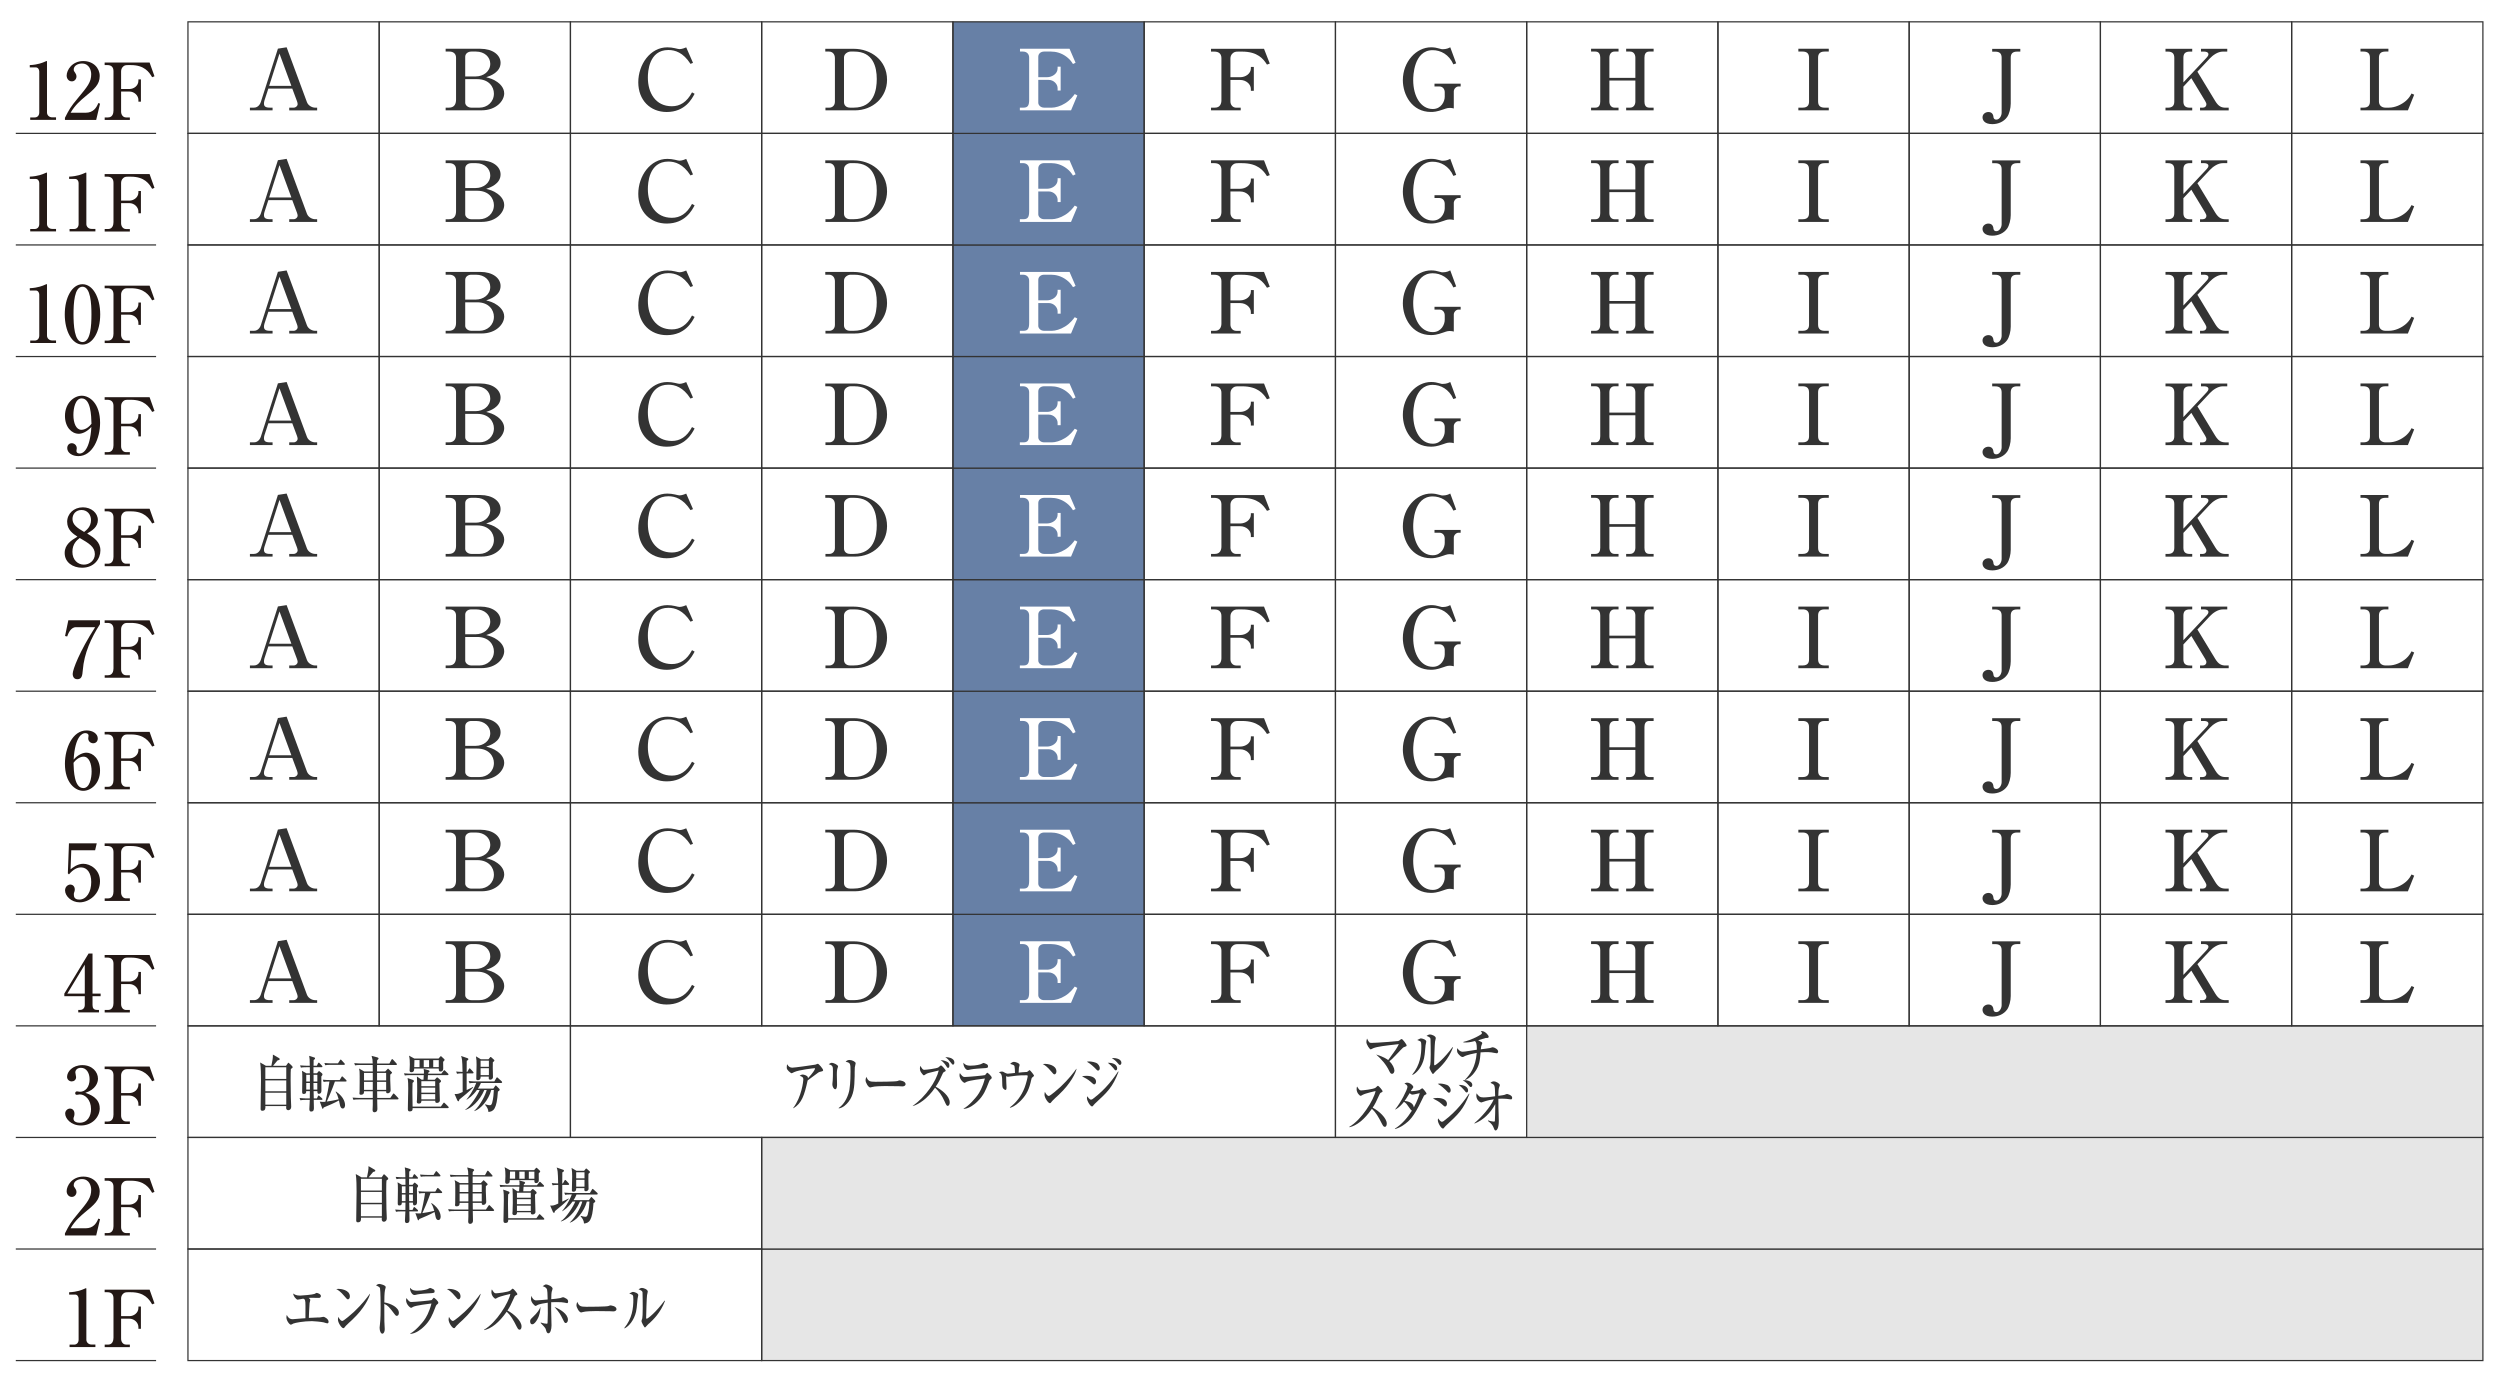 <?xml version="1.0" encoding="UTF-8"?>
<svg id="_レイヤー_2" data-name="レイヤー 2" xmlns="http://www.w3.org/2000/svg" viewBox="0 0 608 336">
  <defs>
    <style>
      .cls-1 {
        fill: none;
      }

      .cls-1, .cls-2, .cls-3 {
        stroke: #333;
        stroke-width: .3px;
      }

      .cls-2 {
        fill: #6780a6;
      }

      .cls-4 {
        fill: #231815;
      }

      .cls-4, .cls-5, .cls-6 {
        stroke-width: 0px;
      }

      .cls-5 {
        fill: #333;
      }

      .cls-6 {
        fill: #fff;
      }

      .cls-3 {
        fill: #e6e6e6;
      }
    </style>
  </defs>
  <g id="E">
    <g id="etype_torikago">
      <rect class="cls-6" width="608" height="336"/>
      <g>
        <g>
          <line class="cls-1" x1="3.84" y1="330.89" x2="37.96" y2="330.89"/>
          <g>
            <path class="cls-4" d="m16.92,327.01h1.11c.59,0,1.09-.42,1.09-1.21v-9.98c0-.46-.31-.98-.84-.98h-1.47v-.56c1.99-.08,3.22-.63,3.49-.75.08-.04.56-.25.59-.25.1,0,.11.08.11.19v12.35c0,.57.46,1.17,1.28,1.17h.92v.61h-6.28v-.61Z"/>
            <path class="cls-4" d="m31.59,327.62h-6.13v-.61h.82c1.07,0,1.32-.96,1.32-1.67v-9.58c0-.96-.5-1.49-1.46-1.49h-.69v-.63h10.93l1.19,3.35-.57.23c-.73-1.26-1.9-2.95-5.15-2.95h-.79c-.63,0-.84.12-1.13.38-.33.29-.48.75-.48,1.15v4.29h2.01c1.09,0,2.2-.8,2.2-2.01v-.33h.61v5.42h-.61v-.44c0-1.03-.98-2.03-2.2-2.03h-2.01v4.88c0,.73.44,1.42,1.21,1.42h.92v.61Z"/>
          </g>
        </g>
        <g>
          <line class="cls-1" x1="3.84" y1="303.76" x2="37.96" y2="303.76"/>
          <g>
            <path class="cls-4" d="m15.79,299.97c1.05-2.07,1.4-2.7,3.1-4.73,2.45-2.95,3.29-3.96,3.29-5.9,0-.86-.44-2.59-2.24-2.59-.94,0-2.01.48-2.01,1.47,0,.31.08.4.36.8.11.15.31.48.31.88,0,.59-.44,1.19-1.13,1.19-.75,0-1.26-.65-1.26-1.4,0-1.36,1.34-3.54,4.04-3.54,2.43,0,4,1.67,4,3.64,0,2.09-1.34,3.2-3.56,5.02-.96.8-2.47,2.05-3.52,3.91h3.64c1.9,0,2.66-1.24,3.1-2.36l.42.15-.94,3.96h-7.6v-.52Z"/>
            <path class="cls-4" d="m31.59,300.49h-6.13v-.61h.82c1.07,0,1.32-.96,1.32-1.67v-9.57c0-.96-.5-1.49-1.46-1.49h-.69v-.63h10.93l1.19,3.35-.57.23c-.73-1.26-1.9-2.95-5.15-2.95h-.79c-.63,0-.84.11-1.13.38-.33.29-.48.75-.48,1.15v4.29h2.01c1.09,0,2.2-.8,2.2-2.01v-.33h.61v5.42h-.61v-.44c0-1.03-.98-2.03-2.2-2.03h-2.01v4.88c0,.73.44,1.42,1.21,1.42h.92v.61Z"/>
          </g>
        </g>
        <g>
          <line class="cls-1" x1="3.84" y1="276.63" x2="37.96" y2="276.63"/>
          <g>
            <path class="cls-4" d="m24.26,269.49c0,2.22-1.88,4.23-4.56,4.23-2.47,0-3.85-1.72-3.85-2.91,0-.67.56-1.21,1.19-1.21.4,0,1.07.29,1.07,1.24,0,.25-.02.48-.11.71-.08.17-.13.34-.13.52,0,.8.94.98,1.51.98,1.93,0,2.76-1.65,2.76-3.31,0-2.32-1.47-3.58-2.74-3.58-.1,0-.57.1-.69.1-.25,0-.42-.1-.42-.38,0-.25.15-.46.44-.46.1,0,.59.1.69.1,1.34,0,2.37-1.13,2.37-3.03,0-1.55-.77-2.8-2.09-2.8-.86,0-1.38.5-1.38,1.13,0,.17.19.96.19,1.13,0,.69-.54,1.05-1.07,1.05-.57,0-1.13-.44-1.13-1.11,0-1.26,1.32-2.85,3.73-2.85s3.79,1.69,3.79,3.29c0,.96-.54,2.62-3.08,3.45,1.09.36,3.5,1.23,3.5,3.72Z"/>
            <path class="cls-4" d="m31.59,273.36h-6.13v-.61h.82c1.07,0,1.32-.96,1.32-1.67v-9.58c0-.96-.5-1.49-1.46-1.49h-.69v-.63h10.93l1.19,3.35-.57.23c-.73-1.26-1.9-2.95-5.15-2.95h-.79c-.63,0-.84.12-1.13.38-.33.29-.48.75-.48,1.15v4.29h2.01c1.09,0,2.2-.8,2.2-2.01v-.33h.61v5.42h-.61v-.44c0-1.03-.98-2.03-2.2-2.03h-2.01v4.88c0,.73.44,1.42,1.21,1.42h.92v.61Z"/>
          </g>
        </g>
        <g>
          <line class="cls-1" x1="3.84" y1="249.49" x2="37.96" y2="249.49"/>
          <g>
            <path class="cls-4" d="m15.64,241.65l5.9-9.75h.96v9.75h1.97v.63h-1.97v2.16c0,.77.34,1.17,1.07,1.17h.5v.61h-5.04v-.61h.48c.61,0,1.11-.44,1.11-1.21v-2.13h-4.98v-.63Zm.73,0h4.25v-7.05l-4.25,7.05Z"/>
            <path class="cls-4" d="m31.59,246.23h-6.13v-.61h.82c1.07,0,1.32-.96,1.32-1.67v-9.57c0-.96-.5-1.49-1.46-1.49h-.69v-.63h10.93l1.19,3.35-.57.23c-.73-1.26-1.9-2.95-5.15-2.95h-.79c-.63,0-.84.11-1.13.38-.33.29-.48.75-.48,1.15v4.29h2.01c1.09,0,2.2-.8,2.2-2.01v-.33h.61v5.42h-.61v-.44c0-1.03-.98-2.03-2.2-2.03h-2.01v4.88c0,.73.44,1.42,1.21,1.42h.92v.61Z"/>
          </g>
        </g>
        <g>
          <line class="cls-1" x1="3.84" y1="222.36" x2="37.96" y2="222.36"/>
          <g>
            <path class="cls-4" d="m17.33,206.8l-.17,4.63c.46-.38,1.65-1.36,3.1-1.36,1.69,0,4.06,1.4,4.06,4.25,0,3.12-2.64,5.13-4.94,5.13-2.03,0-3.56-1.55-3.56-2.91,0-.88.69-1.42,1.3-1.42.48,0,1.07.38,1.07,1.21,0,.25-.04.42-.13.65-.08.17-.1.23-.1.59,0,.42.08,1.21,1.32,1.21,1.76,0,2.91-1.84,2.91-4.27,0-2.22-1-3.56-2.49-3.56-1.4,0-2.43,1.13-2.93,1.7l-.27-.25.27-7.3h6.76l-.4,1.69h-5.8Z"/>
            <path class="cls-4" d="m31.59,219.1h-6.13v-.61h.82c1.07,0,1.32-.96,1.32-1.67v-9.58c0-.96-.5-1.49-1.46-1.49h-.69v-.63h10.93l1.19,3.35-.57.23c-.73-1.26-1.9-2.95-5.15-2.95h-.79c-.63,0-.84.12-1.13.38-.33.29-.48.75-.48,1.15v4.29h2.01c1.09,0,2.2-.8,2.2-2.01v-.33h.61v5.42h-.61v-.44c0-1.03-.98-2.03-2.2-2.03h-2.01v4.88c0,.73.44,1.42,1.21,1.42h.92v.61Z"/>
          </g>
        </g>
        <rect class="cls-3" x="185.24" y="303.76" width="418.6" height="27.13"/>
        <rect class="cls-3" x="185.24" y="276.63" width="418.6" height="27.13"/>
        <rect class="cls-1" x="92.22" y="222.36" width="46.51" height="27.13"/>
        <path class="cls-5" d="m108.38,243.24h.81c1.35,0,1.72-.96,1.72-1.95v-10.21c0-.92-.65-1.48-1.58-1.48h-.95v-.68h8.44c3.02,0,4.92,1.52,4.92,3.42,0,2.32-2.57,3.2-3.5,3.51.72.18,1.76.45,2.73,1.17.43.31,1.65,1.27,1.65,2.75,0,1.8-1.92,4.12-5.51,4.12h-8.73v-.66Zm4.76-7.59h2.55c1.85,0,3.54-1.19,3.54-3.08,0-1.66-1.42-2.97-3.45-2.97h-1.17c-.79,0-1.47.51-1.47,1.27v4.78Zm0,.66v5.74c0,.55.61,1.19,1.49,1.19h1.99c1.85,0,3.5-1.37,3.5-3.42,0-1.62-1.2-3.51-4.06-3.51h-2.91Z"/>
        <rect class="cls-2" x="231.75" y="222.36" width="46.51" height="27.13"/>
        <path class="cls-6" d="m260.46,243.9h-12.43v-.66h.88c1.04,0,1.38-.51,1.38-1.91v-10.25c0-.9-.59-1.48-1.51-1.48h-.72v-.68h12.05l1.47,3.4-.63.31c-.38-.59-.72-1.09-1.47-1.68-1.31-1.03-2.71-1.35-3.88-1.35h-1.67c-.79,0-1.42.49-1.42,1.27v4.96h2.19c1.06,0,2.51-.76,2.51-2.13v-.43h.74v5.8h-.74v-.57c0-1-.97-2.01-2.17-2.01h-2.53v5.56c0,.55.54,1.19,1.42,1.19h1.9c.81,0,2.05-.33,3.2-1.05,1.22-.74,1.94-1.72,2.35-2.26l.63.33-1.53,3.63Z"/>
        <rect class="cls-1" x="138.73" y="249.49" width="186.05" height="27.13"/>
        <rect class="cls-1" x="324.78" y="249.49" width="46.51" height="27.13"/>
        <rect class="cls-3" x="371.29" y="249.49" width="232.56" height="27.13"/>
        <rect class="cls-1" x="138.73" y="222.36" width="46.51" height="27.13"/>
        <path class="cls-5" d="m167.92,232.58c-1.78-2.77-3.77-3.36-5.37-3.36-4.76,0-4.99,5.33-4.99,6.71,0,3.67,1.83,6.97,5.84,6.97,1.96,0,3.63-.98,4.9-3.38l.63.35c-.63,1.19-2.3,4.43-6.79,4.43-3.99,0-6.91-2.87-6.91-7.22s2.91-8.51,7.06-8.51c.65,0,1.26.08,1.83.21.7.16.93.23,1.17.23.14,0,.63-.02,1.6-.43l1.65,3.77-.63.25Z"/>
        <rect class="cls-1" x="185.24" y="222.36" width="46.51" height="27.13"/>
        <path class="cls-5" d="m200.7,228.93h6.95c4.02,0,8.08,2.67,8.08,7.55,0,4.22-3.43,7.42-7.85,7.42h-7.13v-.66h.97c.63,0,1.33-.47,1.33-1.44v-10.6c0-.88-.52-1.6-1.44-1.6h-.9v-.68Zm4.56,12.98c0,.68.47,1.33,1.49,1.33h.86c5.01,0,5.62-4.39,5.62-6.97,0-2.95-.9-6.67-5.46-6.67h-.93c-.56,0-1.58.49-1.58,1.44v10.87Z"/>
        <rect class="cls-1" x="278.27" y="222.36" width="46.51" height="27.13"/>
        <path class="cls-5" d="m301.74,243.9h-7.22v-.66h.97c1.26,0,1.56-1.03,1.56-1.78v-10.25c0-1.03-.59-1.6-1.72-1.6h-.81v-.68h12.89l1.4,3.59-.68.25c-.86-1.35-2.23-3.16-6.07-3.16h-.93c-.74,0-.99.12-1.33.41-.38.31-.56.8-.56,1.23v4.59h2.37c1.29,0,2.6-.86,2.6-2.15v-.35h.72v5.8h-.72v-.47c0-1.11-1.15-2.17-2.6-2.17h-2.37v5.23c0,.78.52,1.52,1.42,1.52h1.08v.66Z"/>
        <rect class="cls-1" x="324.78" y="222.36" width="46.51" height="27.13"/>
        <path class="cls-5" d="m354.16,232.45l-.7.25c-1.06-2.42-3.11-3.45-5.03-3.45-4.63,0-4.74,6.38-4.74,7.26,0,4,1.85,7.05,4.76,7.05,2.08,0,2.91-1.87,2.91-2.99v-1.07c0-.76-.47-1.42-1.29-1.42h-1.2v-.68h6.36v.68h-.56c-.52,0-1.11.59-1.11,1.19v4.16c-.45-.14-.95-.14-1.04-.14-.23,0-.5,0-1.51.37-1.58.57-2.35.62-3,.62-4.65,0-6.84-4.2-6.84-7.73,0-4.47,3.25-8,6.88-8,.77,0,1.44.14,1.92.29.59.18.68.18.9.18.95,0,1.47-.29,1.83-.47l1.44,3.9Z"/>
        <rect class="cls-1" x="371.29" y="222.36" width="46.51" height="27.13"/>
        <path class="cls-5" d="m397.72,231.1c0-.84-.45-1.5-1.29-1.5h-.95v-.68h6.68v.68h-1.06c-.95,0-1.17.76-1.17,1.5v10.64c0,.64.16,1.5,1.17,1.5h1.06v.66h-6.68v-.66h.95c.83,0,1.29-.66,1.29-1.5v-5.09h-6.32v5.09c0,.8.41,1.5,1.26,1.5h.97v.66h-6.68v-.66h1.06c.93,0,1.17-.76,1.17-1.5v-10.64c0-.62-.18-1.5-1.17-1.5h-1.06v-.68h6.68v.68h-.97c-.81,0-1.26.62-1.26,1.5v4.9h6.32v-4.9Z"/>
        <rect class="cls-1" x="417.8" y="222.36" width="46.51" height="27.13"/>
        <path class="cls-5" d="m437.36,243.24h1.04c1.29,0,1.56-.74,1.56-1.5v-10.64c0-1.19-.72-1.5-1.56-1.5h-1.04v-.68h7.4v.68h-1.02c-1.29,0-1.58.72-1.58,1.5v10.64c0,1.19.72,1.5,1.58,1.5h1.02v.66h-7.4v-.66Z"/>
        <rect class="cls-1" x="464.31" y="222.36" width="46.51" height="27.13"/>
        <path class="cls-5" d="m491.34,229.6h-.77c-1.11,0-1.56.51-1.56,1.5v11.14c0,1.13-.36,2.56-.88,3.28-.79,1.11-2.14,1.72-3.59,1.72-1.92,0-2.39-.98-2.39-1.66,0-.84.77-1.29,1.44-1.29,1.08,0,1.2.96,1.22,1.23.02.14.09.62.7.62.77,0,1.29-.92,1.29-1.7v-13.33c0-1.07-.52-1.5-1.56-1.5h-.74v-.68h6.84v.68Z"/>
        <rect class="cls-1" x="510.82" y="222.36" width="46.51" height="27.13"/>
        <path class="cls-5" d="m531,238.11v3.63c0,1.05.52,1.5,1.56,1.5h.59v.66h-6.5v-.66h.56c1.06,0,1.58-.47,1.58-1.5v-10.64c0-1.05-.52-1.5-1.58-1.5h-.56v-.68h6.5v.68h-.59c-1.08,0-1.56.47-1.56,1.5v5.99l5.64-6.01c.23-.23.45-.53.45-.84,0-.57-.77-.64-1.02-.64h-.79v-.68h6.39v.68h-1.08c-1.24,0-2.44.9-3.16,1.66l-3.02,3.22,4.33,7.14c.81,1.33,1.53,1.62,2.53,1.62h.75v.66h-6.97v-.66h.65c.54,0,.9-.33.9-.82,0-.14-.02-.33-.29-.78l-3.38-5.58-1.92,2.05Z"/>
        <rect class="cls-1" x="557.33" y="222.36" width="46.51" height="27.13"/>
        <path class="cls-5" d="m574.07,243.24h.72c1.15,0,1.58-.55,1.58-1.5v-10.64c0-1.07-.54-1.5-1.58-1.5h-.72v-.68h6.79v.68h-.72c-1.08,0-1.58.47-1.58,1.5v10.64c0,1,.74,1.5,1.58,1.5h.83c1.47,0,3.02-.68,4.18-1.68.74-.66,1.08-1.29,1.33-1.76l.65.29-1.53,3.81h-11.53v-.66Z"/>
        <rect class="cls-1" x="45.71" y="303.76" width="139.53" height="27.13"/>
        <g>
          <path class="cls-5" d="m79.62,321.85c-.15,0-.77-.22-.9-.25-.55-.13-2.35-.3-2.85-.3-2.02,0-4.13.41-4.54.59-.09.04-.48.28-.57.28-.36,0-1.11-.99-1.11-1.79,0-.22.05-.4.09-.58.26.47.55,1.03,1.45,1.03.01,0,1.84-.15,2.19-.18.33-.02.38-.03.9-.06,0-.47.01-2.54.01-2.97,0-1.55-.11-1.6-.54-1.79-.22.04-1.22.25-1.38.25-.28,0-1.05-.83-1.06-1.51.25.19.65.52,1.65.52.42,0,3.07-.22,3.53-.41.09-.04.42-.25.49-.25.16,0,1.06.24,1.06.75,0,.03,0,.47-.49.47-.31,0-1.62-.03-1.89-.03s-.36,0-.58.03c.32.28.38.35.38.52,0,.12-.16.64-.17.74-.09.89-.17,3.26-.18,3.6,1.14-.07,1.77-.1,2.13-.1s.63,0,.84-.06c.2-.04.47-.1.54-.1.39,0,1.29.56,1.29,1.21,0,.27-.16.37-.28.37Z"/>
          <path class="cls-5" d="m84.61,316c-.21,0-.37-.21-.79-.71-1.01-1.23-1.61-1.55-2.05-1.8.22-.03.37-.04.6-.04.42,0,2.72.21,2.72,1.85,0,.46-.28.71-.48.71Zm1.11,4.92c-.46.43-1.19,1.06-1.61,1.52-.07.07-.36.47-.43.52-.06.04-.12.06-.17.06-.44,0-1.32-1.34-1.32-2.07,0-.25.05-.5.09-.69.39.8.76,1,.97,1,.34,0,2.4-1.8,2.84-2.22,2-1.88,3.19-3.47,3.85-4.39l.05.03c-.2.95-1.43,3.57-4.27,6.23Z"/>
          <path class="cls-5" d="m96.5,320.02c-.2,0-.36-.16-.53-.4-1.28-1.7-1.62-2.13-2.51-2.51-.02.92.02,4.15.02,4.24,0,.3.09,1.64.09,1.91,0,.64-.26,1.09-.59,1.09-.36,0-.66-.64-.66-1.45,0-.16,0-.22.09-.9.15-1.21.16-3.04.16-3.93,0-.75-.02-4.18-.15-4.73-.04-.19-.07-.33-.98-.75.2-.13.5-.34.81-.34.23,0,1.56.31,1.56.77,0,.12-.16.62-.18.72-.15.72-.16,2.22-.16,3.01,1.4.21,3.54,1.15,3.54,2.54,0,.53-.28.72-.5.72Z"/>
          <path class="cls-5" d="m106.12,317.42c-.06.06-.1.13-.36.81-.55,1.42-1.11,2.91-2.63,4.37-.61.61-2,1.76-3.35,1.8v-.1c1.24-.59,2.99-2.69,3.32-3.15.53-.72,1.29-2.02,1.83-4.14-.74.09-3.76.46-4.46.81-.07.04-.39.25-.47.25-.26,0-1.24-.84-1.24-1.86,0-.16.02-.31.1-.53.1.16.22.38.54.68.28.25.37.28.71.28.81,0,4.72-.37,4.87-.46.1-.07.43-.58.53-.58.12,0,1.09.83,1.09,1.21,0,.19-.12.3-.49.59Zm-1.64-2.9c-.58.03-2.4.16-2.91.28-.55.12-.61.15-.79.15-.58,0-1.13-1.03-1.07-1.77.58.71,1.25.71,1.75.71,1.39,0,2.35-.31,2.5-.37.11-.03.54-.3.64-.3s.63.22.77.31c.17.09.33.24.33.53,0,.38-.2.41-1.22.46Z"/>
          <path class="cls-5" d="m111.52,316c-.21,0-.37-.21-.79-.71-1.01-1.23-1.61-1.55-2.05-1.8.22-.03.37-.04.6-.04.42,0,2.72.21,2.72,1.85,0,.46-.28.71-.48.71Zm1.11,4.92c-.46.43-1.19,1.06-1.61,1.52-.07.07-.36.47-.43.52-.06.04-.12.06-.17.06-.44,0-1.32-1.34-1.32-2.07,0-.25.05-.5.09-.69.39.8.76,1,.97,1,.34,0,2.4-1.8,2.84-2.22,2-1.88,3.19-3.47,3.85-4.39l.05.03c-.2.95-1.43,3.57-4.27,6.23Z"/>
          <path class="cls-5" d="m126.37,323.39c-.33,0-.52-.38-.64-.62-.95-1.89-1.51-2.84-2.5-3.77-1.88,2.69-3.75,4.12-5.49,4.49v-.12c2.94-1.64,5.98-6.59,6.38-8.69-.04.02-2.5.55-3.15.93-.36.22-.41.24-.5.24-.18,0-.96-.68-.96-1.62,0-.38.05-.49.11-.65.5.78.6.95,1.01.95.3,0,2.99-.28,3.49-.67.09-.07.48-.47.58-.47.16,0,1.12,1.09,1.12,1.33,0,.16-.09.21-.48.38-.11.06-.16.16-.34.56-.81,1.77-.95,2.07-1.59,3.06,1.5.75,3.43,2.53,3.43,3.85,0,.35-.11.81-.48.81Z"/>
          <path class="cls-5" d="m130.63,320.96c-.27.47-.74,1.11-1.18,1.11-.48,0-.52-.53-.52-.72,0-.41.09-.49.66-1.05,1.18-1.12,1.62-1.82,1.86-2.5-.04.8-.1,1.91-.82,3.16Zm7.29-4.03c-.09,0-.55-.12-.65-.13-.44-.09-.89-.13-1.93-.13-.42,0-.87,0-1.29.03-.01,1.21-.01,1.34-.01,1.71,0,.62.09,3.37.09,3.93,0,.97-.28,1.92-.75,1.92-.38,0-.49-.4-.64-.96-.07-.27-.25-.47-.54-.8-.1-.1-.54-.56-.71-.75l.04-.12c.66.24,1.23.3,1.46.3.16,0,.18-.15.18-.31,0-.35.06-1.89.06-2.2,0-.92-.01-1.65-.02-2.61-.61.09-2.09.3-2.59.62-.2.12-.28.18-.38.18-.17,0-1.11-.84-1.11-1.7,0-.22.02-.4.07-.77.48,1.05.9,1.11,1.19,1.11.34,0,2.34-.16,2.8-.21q-.04-2.1-.15-2.44c-.17-.49-.64-.66-1.07-.8.53-.38.69-.43.85-.43.32,0,1.57.47,1.57,1.05,0,.13-.21.66-.23.78-.07.37-.07.61-.1,1.76.54-.04,1.67-.15,2.2-.27.11-.03.55-.21.65-.21.22,0,.58.21.85.37.11.07.41.25.41.68,0,.16-.06.4-.25.4Zm-.33,4.83c-.26,0-.36-.19-.65-.8-.69-1.4-.89-1.73-2.09-3.12,1.35.56,3.27,1.7,3.27,3.12,0,.43-.23.8-.53.8Z"/>
          <path class="cls-5" d="m149.1,318.93c-.2,0-.5-.01-.75-.04-.23-.01-3.23-.04-3.44-.04-.71,0-2.59.04-3.16.24-.22.07-.32.1-.42.1-.46,0-1.14-1.17-1.14-1.76,0-.19.05-.44.2-.83.43,1.03.73,1.21,2.19,1.21.71,0,4.98-.01,5.4-.19.18-.07.33-.15.49-.15.02,0,1.46.13,1.46.92,0,.25-.23.55-.82.55Z"/>
          <path class="cls-5" d="m155.06,315.79c-.21,2.33-.23,2.6-.38,3.25-.48,2.04-1.73,3.52-2.79,4.03l-.07-.09c1.94-2.36,2.21-4.82,2.21-6.97,0-.68-.04-.93-.23-1.11-.07-.07-.66-.28-.77-.32.11-.06.61-.31.71-.35.07-.04.16-.04.22-.04.25,0,1.27.28,1.27.77,0,.13-.15.71-.16.84Zm2.83,6.03c-.16.15-.55.52-.9.93-.04.04-.09.09-.14.09-.18,0-.85-1.27-.85-1.55,0-.12.18-.58.2-.68.05-.27.11-1.03.11-2.58,0-.4-.02-3.56-.05-3.75-.05-.34-.44-.52-.97-.71.23-.16.5-.35.84-.35.39,0,1.41.37,1.41.89,0,.13-.16.72-.18.86-.09.59-.22,4.77-.22,5.51,0,.16.04.24.12.24.33,0,2.35-1.67,4.37-4.43l.09.12c-1.11,2.91-2.89,4.56-3.82,5.44Z"/>
        </g>
        <rect class="cls-1" x="45.71" y="276.63" width="139.53" height="27.13"/>
        <g>
          <path class="cls-5" d="m93.99,287.1c-.04.49-.06.89-.06,2.67,0,.65.02,3.49.05,4.19.01.27.09,2.16.09,2.3,0,.87-.7.87-.73.87-.26,0-.5-.22-.5-.53,0-.07.02-.4.02-.47h-5.07c.02.46.07,1.14-.77,1.14-.39,0-.39-.34-.39-.5,0-1.09.09-5.94.09-6.91,0-1.21-.02-3.21-.2-4.34l1.4.81h1.33c.27-1.33.38-1.82.37-2.73l1.45.84c.07.04.21.15.21.27,0,.16-.17.24-.55.32-.18.19-.92,1.11-1.08,1.3h3.16l.41-.58c.11-.16.12-.18.18-.18.01,0,.04,0,.11.07l.69.65c.17.16.22.27.22.37,0,.15-.11.22-.42.43Zm-1.12-.41h-5.09v2.84h5.09v-2.84Zm0,3.19h-5.09v2.64h5.09v-2.64Zm0,3h-5.09v2.91h5.09v-2.91Z"/>
          <path class="cls-5" d="m101.4,288.98c-.01.55.02,2.94.02,3.43,0,.74-.6.74-.65.74-.33,0-.34-.37-.34-.67h-.91c.01.59.02,1.68.04,1.77h.77l.23-.52c.04-.09.11-.19.18-.19.09,0,.16.1.23.16l.58.52c.06.06.12.13.12.24,0,.13-.1.15-.18.15h-1.94c.01.55.04,1.4.04,1.94,0,.37,0,.9-.69.9-.27,0-.42-.19-.42-.59,0-.35.1-1.92.11-2.25h-.95c-.75,0-1.02.04-1.33.1l-.2-.55c.75.09,1.61.09,1.75.09h.73c.01-.22.01-1.18.02-1.77h-.89c-.01.35-.02.69-.65.69-.31,0-.34-.24-.34-.58,0-.5.04-2.7.04-3.15,0-1.31-.01-1.45-.09-1.91l1.08.62h.85c0-.66,0-.74-.01-1.48h-.84c-.75,0-1.02.03-1.33.1l-.2-.55c.75.07,1.61.09,1.75.09h.61c-.02-1.62-.04-1.8-.15-2.41l1.25.4c.06.02.18.06.18.21,0,.22-.22.34-.34.4,0,.12-.01.92-.02,1.4h.8l.28-.58c.04-.06.1-.18.18-.18.07,0,.15.07.22.15l.55.58c.06.06.12.13.12.22,0,.15-.1.16-.18.16h-1.99c0,.49-.01.99-.01,1.48h.86l.3-.37c.06-.09.14-.16.22-.16.07,0,.16.1.22.15l.49.4s.11.15.11.25c0,.16-.11.3-.31.55Zm-2.78-.46h-.89v1.64h.89v-1.64Zm0,1.99h-.89v1.61h.89v-1.61Zm1.81,0h-.95c0,.25.02,1.08.02,1.61h.92v-1.61Zm0-1.99h-.92v1.64s.92,0,.92,0v-1.64Zm6.91,1.64h-2.64c-.09.25-.66,1.98-1.98,4.87.58-.09,1.83-.27,2.89-.56-.23-.78-.34-1.17-.74-1.8l.09-.09c2.15,1.45,2.21,3.03,2.21,3.31,0,.04-.01.83-.57.83-.28,0-.49-.19-.64-.69-.05-.18-.22-1.08-.28-1.27-1.21.66-2.46,1.2-3.71,1.71-.05.1-.11.32-.25.32-.07,0-.15-.21-.18-.32l-.52-1.43c.3.04.55.07.85.07.22,0,.41-.01.52-.03.39-1.62.74-3.25.98-4.92-.89,0-1.12.04-1.41.1l-.2-.55c.58.06,1.17.09,1.75.09h2.35l.42-.71c.05-.09.11-.19.18-.19.06,0,.14.06.23.16l.73.71s.12.13.12.22c0,.16-.12.16-.2.16Zm-.41-4.06h-3.25c-.75,0-1.02.03-1.33.1l-.21-.55c.75.07,1.62.09,1.76.09h1.54l.48-.74c.1-.15.12-.19.18-.19.07,0,.18.12.22.16l.68.74c.09.09.12.15.12.22,0,.15-.11.16-.2.16Z"/>
          <path class="cls-5" d="m119.96,294.52h-4.98l.05,2.29c.01.83-.64.83-.7.83-.17,0-.47-.06-.47-.55,0-.19.05-1.05.05-1.23v-1.34h-3.38c-.75,0-1.02.03-1.33.1l-.21-.55c.75.07,1.62.09,1.76.09h3.16v-1.62h-2.13c.01.24.04.84-.75.84-.25,0-.37-.09-.37-.34,0-.06.04-.34.04-.4.02-.41.02-1.76.02-2.25,0-.93.01-2.16-.02-2.61-.01-.24-.05-.37-.14-.78l1.27.72h2.08l-.02-1.58h-2.96c-.75,0-1.02.03-1.33.1l-.2-.55c.75.07,1.61.09,1.75.09h2.74c-.01-.92-.04-1.03-.27-1.86l1.38.37c.14.03.31.12.31.3,0,.04-.01.12-.14.21-.12.1-.14.12-.21.27v.72h2.99l.49-.9c.04-.07.12-.19.18-.19.07,0,.18.1.23.16l.81.9c.09.09.12.13.12.22,0,.13-.11.16-.18.16h-4.65c-.01.78-.01,1.26-.01,1.58h1.99l.48-.5c.15-.16.17-.18.21-.18.05,0,.06.02.15.1l.74.72s.09.09.09.16c0,.09-.17.24-.44.46-.01.32-.02.66-.01,1.18,0,.4.1,2.23.1,2.6,0,.56-.43.77-.69.77-.39,0-.39-.18-.39-.38v-.12h-2.2c0,.25.02,1.39.02,1.62h3.19l.6-.89c.12-.18.14-.19.2-.19.07,0,.2.13.22.16l.85.89c.06.07.12.13.12.22,0,.13-.11.16-.2.16Zm-6.05-6.44h-2.13v1.82h2.13v-1.82Zm0,2.17h-2.13v1.93h2.13v-1.93Zm3.25-2.17h-2.21v1.82h2.21v-1.82Zm0,2.17h-2.21v1.93h2.21v-1.93Z"/>
          <path class="cls-5" d="m132.1,288.61h-4.77c-.05.52-.05.62-.07,1.11h1.72l.39-.43c.05-.06.15-.13.21-.13.07,0,.15.07.2.12l.57.5s.15.15.15.28c0,.19-.09.27-.39.47,0,.67.11,3.6.11,4.21,0,.43-.39.62-.69.62-.44,0-.43-.24-.43-.53h-3.36c0,.3-.07.69-.63.69-.26,0-.5-.09-.5-.43,0-.03.05-.53.05-.56.02-.37.05-1.11.05-1.94,0-1.09,0-2.64-.07-3.66l1.14.78h.46c.02-.37.05-.74.07-1.11h-3.28c-.75,0-1.02.03-1.33.09l-.2-.53c.74.07,1.61.09,1.75.09h3.09c.02-.52.04-.68-.06-1.17l1.22.34c.1.03.21.13.21.25s-.07.18-.31.33c-.01.12-.01.15-.01.25h3.19l.52-.66c.07-.1.15-.18.2-.18.06,0,.1.03.22.15l.68.66c.06.06.12.13.12.22,0,.13-.1.16-.18.16Zm.1,8.01h-8.6c0,.4,0,.8-.7.8-.46,0-.46-.34-.46-.71,0-1.31.09-3.44.09-4.76,0-.89,0-1.96-.16-2.64l1.34.47s.2.09.2.27c0,.16-.09.24-.33.44-.01.5-.04.87-.04,2.2,0,1.2.01,2.39.05,3.57h6.87l.57-.8c.12-.16.14-.18.18-.18.07,0,.11.03.23.15l.81.8c.06.06.12.13.12.22,0,.15-.1.16-.18.16Zm-1.18-11.21c0,.25.02,1.34.02,1.61,0,.49-.28.71-.64.71s-.44-.16-.44-.61v-.12h-5.98c0,.28.02.9-.71.9-.14,0-.41-.06-.41-.46,0-.07.01-.24.02-.34.02-.34.04-.69.04-1.08,0-.72-.01-1.46-.2-2.16l1.3.71h5.89l.39-.46s.12-.12.17-.12c.07,0,.14.07.23.16l.59.56c.07.06.09.15.09.22,0,.06-.25.31-.38.46Zm-5.74-.47h-1.24l-.05,1.71h1.29v-1.71Zm3.81,5.14h-3.37v1.21h3.37v-1.21Zm0,1.57h-3.37v1.21h3.37v-1.21Zm0,1.57h-3.37v1.27h3.37v-1.27Zm-1.49-8.27h-1.3v1.71h1.3v-1.71Zm2.36,0h-1.35v1.71h1.35v-1.71Z"/>
          <path class="cls-5" d="m138.25,288.18h-1.51v4.06c.2-.09,1.03-.5,1.21-.59.1-.04.17-.09.32-.18l.05.12c-.96,1-2.25,2.08-3.35,2.94-.06.33-.14.44-.26.44-.07,0-.18-.09-.26-.27l-.65-1.51c.71.03.91,0,1.97-.49-.01-.99-.01-3.65-.01-4.53-.75,0-1.02.03-1.37.1l-.2-.55c.47.06.58.06,1.55.09-.05-3.03-.16-3.35-.36-3.87l1.45.5c.18.06.32.1.32.28,0,.21-.22.31-.39.4-.02,1.05-.02,2.13-.02,2.69h.16l.38-.68c.05-.09.11-.18.18-.18s.15.07.23.16l.61.66c.11.12.12.18.12.22,0,.15-.11.16-.18.16Zm6.95,2.33h-4.99c-.27.65-.5,1.05-.73,1.37h3.74l.41-.58c.12-.18.14-.19.18-.19.07,0,.11.04.22.16l.64.65s.11.12.11.21c0,.24-.34.41-.44.47-.28,4.33-1.07,4.84-2.31,4.96-.02-.71-.41-1.3-.82-1.74l.05-.12c.61.18.85.22,1.09.22.17,0,.42,0,.58-.55.32-1.12.38-2.39.42-3.15h-.63c-.63,2.44-2.58,4.65-4.12,5.14l-.04-.04c1.55-1.4,2.8-4.03,3.05-5.1h-.57c-1.16,2.73-3.26,4.49-4.61,4.84l-.04-.07c1.28-.74,3-3.53,3.52-4.77h-.68c-.98,1.39-2.04,2.08-2.48,2.36l-.04-.06c.44-.53,1.53-1.89,2.36-4.03h-.3c-.75,0-1.02.04-1.33.1l-.21-.55c.75.09,1.62.09,1.76.09h4.48l.48-.81c.11-.18.15-.19.18-.19.06,0,.12.06.23.16l.89.81s.12.13.12.24c0,.13-.11.15-.18.15Zm-2.09-5.04c-.04.92-.01,1.82.01,2.73,0,.13.02.74.02.87,0,.52-.48.64-.66.64-.37,0-.37-.27-.37-.4,0-.12.01-.24.02-.35h-1.99c0,.24,0,.87-.69.87-.37,0-.37-.25-.37-.38,0-.53.07-2.88.07-3.37,0-.93-.02-1.24-.15-2.05l1.19.71h1.86l.34-.41c.11-.13.11-.15.16-.15.07,0,.14.04.2.1l.58.53c.07.06.15.13.15.22,0,.16-.21.31-.38.44Zm-.96-.38h-2.02v1.48h2.02v-1.48Zm0,1.83h-2.02v1.68h2.02v-1.68Z"/>
        </g>
        <rect class="cls-1" x="45.71" y="249.49" width="93.02" height="27.13"/>
        <g>
          <path class="cls-5" d="m70.74,259.97c-.04.49-.06.89-.06,2.67,0,.65.02,3.49.05,4.19.01.27.09,2.16.09,2.3,0,.87-.7.87-.73.87-.26,0-.5-.22-.5-.53,0-.07.02-.4.02-.47h-5.07c.02.46.07,1.14-.77,1.14-.39,0-.39-.34-.39-.5,0-1.09.09-5.94.09-6.91,0-1.21-.02-3.21-.2-4.34l1.4.81h1.33c.27-1.33.38-1.82.37-2.73l1.45.84c.07.04.21.15.21.27,0,.16-.17.24-.55.33-.18.19-.92,1.11-1.08,1.3h3.16l.41-.58c.11-.16.12-.18.18-.18.01,0,.04,0,.11.07l.69.65c.17.16.22.27.22.37,0,.15-.11.22-.42.43Zm-1.12-.41h-5.09v2.84h5.09v-2.84Zm0,3.19h-5.09v2.64h5.09v-2.64Zm0,3h-5.09v2.91h5.09v-2.91Z"/>
          <path class="cls-5" d="m78.15,261.85c-.01.55.02,2.94.02,3.43,0,.74-.6.74-.65.74-.33,0-.34-.37-.34-.66h-.91c.01.59.02,1.68.04,1.77h.77l.23-.52c.04-.09.11-.19.18-.19.09,0,.16.1.23.16l.58.52c.06.06.12.13.12.24,0,.13-.1.15-.18.15h-1.94c.01.55.04,1.4.04,1.94,0,.37,0,.9-.69.9-.27,0-.42-.19-.42-.59,0-.35.1-1.92.11-2.25h-.95c-.75,0-1.02.04-1.33.1l-.2-.55c.75.09,1.61.09,1.75.09h.73c.01-.22.01-1.18.02-1.77h-.89c-.01.35-.02.69-.65.69-.31,0-.34-.24-.34-.58,0-.5.04-2.7.04-3.15,0-1.31-.01-1.45-.09-1.91l1.08.62h.85c0-.66,0-.74-.01-1.48h-.84c-.75,0-1.02.03-1.33.1l-.2-.55c.75.07,1.61.09,1.75.09h.61c-.02-1.62-.04-1.8-.15-2.41l1.25.4c.06.01.18.06.18.21,0,.22-.22.34-.34.4,0,.12-.01.92-.02,1.4h.8l.28-.58c.04-.06.1-.18.18-.18.07,0,.15.07.22.15l.55.58c.06.06.12.13.12.22,0,.15-.1.16-.18.16h-1.99c0,.49-.01.99-.01,1.48h.86l.3-.37c.06-.09.14-.16.22-.16.07,0,.16.1.22.15l.49.4s.11.15.11.25c0,.16-.11.3-.31.55Zm-2.78-.46h-.89v1.64h.89v-1.64Zm0,1.99h-.89v1.61h.89v-1.61Zm1.81,0h-.95c0,.25.02,1.08.02,1.61h.92v-1.61Zm0-1.99h-.92v1.64s.92,0,.92,0v-1.64Zm6.91,1.64h-2.64c-.09.25-.66,1.98-1.98,4.87.58-.09,1.83-.27,2.89-.56-.23-.78-.34-1.17-.74-1.8l.09-.09c2.15,1.45,2.21,3.03,2.21,3.31,0,.04-.01.83-.57.83-.28,0-.49-.19-.64-.69-.05-.18-.22-1.08-.28-1.27-1.21.67-2.46,1.2-3.71,1.71-.05.1-.11.33-.25.33-.07,0-.15-.21-.18-.33l-.52-1.43c.3.04.55.07.85.07.22,0,.41-.01.52-.03.39-1.62.74-3.25.98-4.92-.89,0-1.12.04-1.41.1l-.2-.55c.58.06,1.17.09,1.75.09h2.35l.42-.71c.05-.09.11-.19.18-.19.06,0,.14.06.23.16l.73.71s.12.13.12.22c0,.16-.12.16-.2.16Zm-.41-4.06h-3.25c-.75,0-1.02.03-1.33.1l-.21-.55c.75.07,1.62.09,1.76.09h1.54l.48-.74c.1-.15.12-.19.18-.19.07,0,.18.12.22.16l.68.74c.09.09.12.15.12.22,0,.15-.11.16-.2.16Z"/>
          <path class="cls-5" d="m96.71,267.38h-4.98l.05,2.29c.01.83-.64.83-.7.83-.17,0-.47-.06-.47-.55,0-.19.05-1.05.05-1.23v-1.34h-3.38c-.75,0-1.02.03-1.33.1l-.21-.55c.75.07,1.62.09,1.76.09h3.16v-1.62h-2.13c.01.24.04.84-.75.84-.25,0-.37-.09-.37-.34,0-.06.04-.34.04-.4.02-.41.02-1.76.02-2.25,0-.93.01-2.16-.02-2.61-.01-.24-.05-.37-.14-.78l1.27.72h2.08l-.02-1.58h-2.96c-.75,0-1.02.03-1.33.1l-.2-.55c.75.07,1.61.09,1.75.09h2.74c-.01-.92-.04-1.03-.27-1.86l1.38.37c.14.03.31.12.31.3,0,.04-.01.12-.14.21-.12.1-.14.12-.21.27v.72h2.99l.49-.9c.04-.07.12-.19.18-.19.07,0,.18.1.23.16l.81.9c.09.09.12.13.12.22,0,.13-.11.16-.18.16h-4.65c-.01.78-.01,1.26-.01,1.58h1.99l.48-.5c.15-.16.17-.18.21-.18.05,0,.06.01.15.1l.74.72s.09.09.09.16c0,.09-.17.24-.44.46-.01.33-.02.67-.01,1.18,0,.4.1,2.23.1,2.6,0,.56-.43.77-.69.77-.39,0-.39-.18-.39-.38v-.12h-2.2c0,.25.02,1.39.02,1.62h3.19l.6-.89c.12-.18.14-.19.2-.19.07,0,.2.13.22.16l.85.89c.06.07.12.13.12.22,0,.13-.11.16-.2.16Zm-6.05-6.44h-2.13v1.82h2.13v-1.82Zm0,2.17h-2.13v1.94h2.13v-1.94Zm3.25-2.17h-2.21v1.82h2.21v-1.82Zm0,2.17h-2.21v1.94h2.21v-1.94Z"/>
          <path class="cls-5" d="m108.85,261.48h-4.77c-.05.52-.05.62-.07,1.11h1.72l.39-.43c.05-.06.15-.13.21-.13.07,0,.15.07.2.12l.57.5s.15.15.15.28c0,.19-.09.27-.39.47,0,.66.11,3.6.11,4.21,0,.43-.39.62-.69.62-.44,0-.43-.24-.43-.53h-3.36c0,.3-.07.69-.63.69-.26,0-.5-.09-.5-.43,0-.03.05-.53.05-.56.02-.37.05-1.11.05-1.94,0-1.09,0-2.64-.07-3.66l1.14.78h.46c.02-.37.05-.74.07-1.11h-3.28c-.75,0-1.02.03-1.33.09l-.2-.53c.74.07,1.61.09,1.75.09h3.09c.02-.52.04-.68-.06-1.17l1.22.34c.1.03.21.13.21.25s-.07.18-.31.32c-.01.12-.01.15-.01.25h3.19l.52-.66c.07-.1.15-.18.2-.18.06,0,.1.03.22.15l.68.66c.06.06.12.13.12.22,0,.13-.1.16-.18.16Zm.1,8.01h-8.6c0,.4,0,.8-.7.8-.46,0-.46-.34-.46-.71,0-1.31.09-3.44.09-4.76,0-.89,0-1.96-.16-2.64l1.34.47s.2.09.2.27c0,.16-.09.24-.33.44-.01.5-.04.87-.04,2.2,0,1.2.01,2.39.05,3.57h6.87l.57-.8c.12-.16.14-.18.18-.18.07,0,.11.03.23.15l.81.8c.06.06.12.13.12.22,0,.15-.1.16-.18.16Zm-1.18-11.21c0,.25.02,1.34.02,1.61,0,.49-.28.71-.64.71s-.44-.16-.44-.61v-.12h-5.98c0,.28.02.9-.71.9-.14,0-.41-.06-.41-.46,0-.07.01-.24.02-.34.02-.34.04-.69.04-1.08,0-.72-.01-1.46-.2-2.16l1.3.71h5.89l.39-.46s.12-.12.17-.12c.07,0,.14.07.23.16l.59.56c.07.06.09.15.09.22,0,.06-.25.31-.38.46Zm-5.74-.47h-1.24l-.05,1.71h1.29v-1.71Zm3.81,5.14h-3.37v1.21h3.37v-1.21Zm0,1.57h-3.37v1.21h3.37v-1.21Zm0,1.57h-3.37v1.27h3.37v-1.27Zm-1.49-8.27h-1.3v1.71h1.3v-1.71Zm2.36,0h-1.35v1.71h1.35v-1.71Z"/>
          <path class="cls-5" d="m115,261.05h-1.51v4.06c.2-.09,1.03-.5,1.21-.59.1-.04.17-.09.32-.18l.05.12c-.96,1-2.25,2.08-3.35,2.94-.06.32-.14.44-.26.44-.07,0-.18-.09-.26-.27l-.65-1.51c.71.03.91,0,1.97-.49-.01-.99-.01-3.65-.01-4.53-.75,0-1.02.03-1.37.1l-.2-.55c.47.06.58.06,1.55.09-.05-3.03-.16-3.35-.36-3.87l1.45.5c.18.06.32.1.32.28,0,.21-.22.31-.39.4-.02,1.05-.02,2.13-.02,2.69h.16l.38-.68c.05-.09.11-.18.18-.18s.15.07.23.16l.61.67c.11.12.12.18.12.22,0,.15-.11.16-.18.16Zm6.95,2.33h-4.99c-.27.65-.5,1.05-.73,1.37h3.74l.41-.58c.12-.18.14-.19.18-.19.07,0,.11.04.22.16l.64.65s.11.12.11.21c0,.24-.34.41-.44.47-.28,4.33-1.07,4.84-2.31,4.96-.02-.71-.41-1.3-.82-1.74l.05-.12c.61.18.85.22,1.09.22.17,0,.42,0,.58-.55.32-1.12.38-2.39.42-3.15h-.63c-.63,2.44-2.58,4.65-4.12,5.14l-.04-.04c1.55-1.4,2.8-4.03,3.05-5.1h-.57c-1.16,2.73-3.26,4.49-4.61,4.84l-.04-.07c1.28-.74,3-3.53,3.52-4.77h-.68c-.98,1.39-2.04,2.08-2.48,2.36l-.04-.06c.44-.53,1.53-1.89,2.36-4.03h-.3c-.75,0-1.02.04-1.33.1l-.21-.55c.75.09,1.62.09,1.76.09h4.48l.48-.81c.11-.18.15-.19.18-.19.06,0,.12.06.23.16l.89.81s.12.13.12.24c0,.13-.11.15-.18.15Zm-2.09-5.04c-.04.92-.01,1.82.01,2.73,0,.13.02.74.02.87,0,.52-.48.64-.66.64-.37,0-.37-.27-.37-.4,0-.12.01-.24.02-.35h-1.99c0,.24,0,.87-.69.87-.37,0-.37-.25-.37-.38,0-.53.07-2.88.07-3.37,0-.93-.02-1.24-.15-2.05l1.19.71h1.86l.34-.41c.11-.13.11-.15.16-.15.07,0,.14.04.2.1l.58.53c.07.06.15.13.15.22,0,.16-.21.31-.38.44Zm-.96-.38h-2.02v1.48h2.02v-1.48Zm0,1.83h-2.02v1.68h2.02v-1.68Z"/>
        </g>
        <g>
          <path class="cls-5" d="m199.34,260.69c-.1.03-.25.09-.37.18-.89.68-1.05.8-2.55,1.89-.81,3.69-1.44,5.55-3.47,6.78l-.04-.09c2.05-2.67,2.46-6.54,2.46-6.91,0-.55-.18-.63-.9-.93.27-.16.48-.28.74-.28.33,0,1.09.25,1.23.59.06.15.05.25.05.32,1.22-1.3,1.72-2.13,1.72-2.35,0-.06-.01-.1-.14-.1-.07,0-3.75.38-4.94.95-.1.04-.52.28-.6.28-.15,0-.59-.38-.7-.49-.47-.5-.49-.59-.49-.96,0-.41.05-.59.1-.75.33.64.77.84,1.25.84.52,0,4.67-.58,5.61-.74.1-.03.5-.21.59-.21.25,0,1.29,1.26,1.29,1.54,0,.24-.04.25-.85.44Z"/>
          <path class="cls-5" d="m203.72,259.7c-.11.3-.2.59-.2,1.67,0,.37.05,1.99.05,2.33,0,.22,0,1.21-.46,1.21-.23,0-.68-.46-.68-1.26,0-.13.06-.65.09-.93.04-.47.05-1.48.05-2.23,0-1.08,0-1.37-1.03-1.67.2-.15.49-.35.77-.35.34,0,1.5.47,1.5.89,0,.07-.01.13-.1.34Zm4.17-.06c-.06.58-.02,1.51-.04,2.08-.05,2.73-.21,4.59-1.5,6.25-.43.55-1.28,1.45-2.35,1.6l-.04-.1c1.62-1.08,2.41-3.22,2.62-4.45.27-1.64.27-3.97.27-4.43,0-2.05-.06-2.1-1.19-2.38.18-.18.44-.43.93-.43.61,0,1.51.44,1.51.8,0,.16-.21.9-.22,1.06Z"/>
          <path class="cls-5" d="m219.41,264.21c-.2,0-.5-.02-.75-.04-.23-.01-3.23-.04-3.44-.04-.71,0-2.59.04-3.16.24-.22.07-.32.1-.42.1-.46,0-1.14-1.17-1.14-1.76,0-.19.05-.44.2-.83.43,1.03.73,1.21,2.19,1.21.71,0,4.98-.02,5.4-.19.18-.07.33-.15.49-.15.02,0,1.46.13,1.46.92,0,.25-.23.55-.82.55Z"/>
          <path class="cls-5" d="m230.49,268.95c-.27,0-.33-.13-.86-1.29-.54-1.21-1.3-2.29-2.23-3.13-1.81,2.66-3.94,4.03-5.41,4.48v-.06c3.17-2.26,5.69-5.98,6.31-8.61-2.53.61-2.79.66-3.12.89-.36.25-.39.28-.49.28-.14,0-.2-.07-.37-.3-.36-.43-.6-.74-.6-1.37,0-.31.06-.44.12-.62.41.69.57.96.92.96.57,0,2.98-.31,3.44-.58.11-.07.55-.5.66-.5.17,0,1.13,1.05,1.13,1.27,0,.13-.05.16-.46.38-.14.07-.18.16-.25.31-.61,1.36-.92,2.07-1.72,3.22,1.51.8,3.41,2.32,3.41,3.81,0,.74-.37.86-.49.86Zm.09-9.25c-.21,0-.27-.1-.55-.58-.11-.18-.65-.95-1.28-1.27.46-.03.9.07,1.49.33.31.13.65.32.65.97,0,.1,0,.55-.31.55Zm1.21-.77c-.16,0-.22-.07-.69-.68-.34-.44-.74-.86-1.21-1.14.33-.02,2.21.03,2.21,1.31,0,.35-.17.5-.32.5Z"/>
          <path class="cls-5" d="m240.71,262.7c-.06.06-.1.13-.36.81-.55,1.42-1.11,2.91-2.63,4.37-.61.61-2,1.76-3.35,1.8v-.1c1.24-.59,2.99-2.69,3.32-3.15.53-.72,1.29-2.02,1.83-4.14-.74.09-3.76.46-4.46.81-.07.04-.39.25-.47.25-.26,0-1.24-.84-1.24-1.86,0-.16.02-.31.1-.53.1.16.22.38.54.68.28.25.37.28.71.28.81,0,4.72-.37,4.87-.46.1-.07.43-.58.53-.58.12,0,1.09.83,1.09,1.21,0,.19-.12.3-.49.59Zm-1.64-2.9c-.58.03-2.4.16-2.91.28-.55.12-.61.15-.79.15-.58,0-1.13-1.03-1.07-1.77.58.71,1.25.71,1.75.71,1.39,0,2.35-.31,2.5-.37.11-.03.54-.3.64-.3s.63.22.77.31c.17.09.33.24.33.53,0,.38-.2.41-1.22.46Z"/>
          <path class="cls-5" d="m251.16,261.95c-.27.19-.28.25-.37.67-.44,2.1-1.08,3.53-2.36,4.87-.2.22-1.59,1.67-2.79,1.92l-.04-.1c1.56-1.15,2.83-2.81,3.59-4.82.36-.95.75-2.53.75-2.76,0-.21-.11-.22-.25-.22-1.21,0-1.45,0-2.44.09-.33.03-2.1.27-2.12.27-.07,0-.11-.01-.44-.15,0,.12.04,1.33.04,1.52s.06,1,.06,1.18c0,.52-.1.66-.25.66-.22,0-.6-.35-.68-.55-.1-.24-.11-.61-.11-.9,0-2.25-.16-2.5-.82-2.85.17-.07.44-.18.7-.18.28,0,.38.06.8.31.04.01.42.21.63.21.28,0,1.53-.15,1.78-.18-.01-.55-.04-1.37-.11-1.61-.09-.28-.15-.3-1.06-.59.47-.5.87-.5.92-.5.31,0,1.38.3,1.38.77,0,.1-.16.56-.17.65-.01.1-.07.92-.07,1.21.32-.04,1.33-.15,1.65-.15.34,0,.41,0,.6-.16.33-.28.37-.31.42-.31.12,0,1.07,1.17,1.07,1.33,0,.13-.09.19-.32.37Z"/>
          <path class="cls-5" d="m256.44,261.28c-.21,0-.37-.21-.79-.71-1.01-1.23-1.61-1.55-2.05-1.8.22-.03.37-.04.6-.04.42,0,2.72.21,2.72,1.85,0,.46-.28.71-.48.71Zm1.11,4.92c-.46.43-1.19,1.06-1.61,1.52-.07.07-.36.47-.43.52-.06.04-.12.06-.17.06-.44,0-1.32-1.34-1.32-2.07,0-.25.05-.5.09-.69.39.8.76,1,.97,1,.34,0,2.4-1.8,2.84-2.22,2-1.88,3.19-3.47,3.85-4.39l.05.03c-.2.95-1.43,3.57-4.27,6.23Z"/>
          <path class="cls-5" d="m266.14,263.72c-.21,0-.28-.07-.93-.66-.6-.55-1.35-.93-2.07-1.3.28-.06.61-.12,1.11-.12,1.49,0,2.31.61,2.31,1.42,0,.38-.2.66-.42.66Zm.93-3.35c-.2,0-.27-.07-.9-.74-.16-.16-.92-.9-1.84-1.42.22-.04.34-.07.6-.07.48,0,1.64.22,2,.56.49.46.54.95.54,1.09,0,.41-.27.58-.41.58Zm-.77,8.02c-.16.15-.28.3-.32.35-.16.24-.23.34-.42.34-.38,0-1.22-1.3-1.22-2.04,0-.13.01-.24.06-.44.11.18.61.83.91.83.21,0,.32-.07.48-.19,3.27-2.44,5.19-5.23,6.14-6.66l.1.07c-1.43,3.75-2.64,4.89-5.73,7.74Zm5.08-8.08c-.21,0-.31-.12-.64-.58-.17-.24-.92-.98-1.32-1.27,1.56,0,2.28.62,2.28,1.39,0,.3-.18.46-.32.46Zm.97-1.33c-.16,0-.2-.04-.53-.44-.26-.31-.75-.87-1.41-1.15.15-.04.26-.07.45-.07.06,0,1.86.04,1.86,1.17,0,.34-.2.5-.37.5Z"/>
        </g>
        <g>
          <path class="cls-5" d="m341.48,254.65c-.23.09-.25.1-.9.77-.33.34-1.73,1.85-2.04,2.13-.3.27-.49.41-.64.53.75.72,1.22,1.71,1.22,2.27,0,.38-.2.8-.58.8-.18,0-.38-.04-.66-.65-.77-1.64-1.94-2.92-3.2-4.05,1.83.56,2.68,1.17,2.93,1.36,1.93-2.63,2.1-2.87,2.59-3.88-3.38.38-5.25.59-6.25,1-.1.04-.49.28-.58.28-.28,0-1.07-1.21-1.07-1.77,0-.25.05-.49.16-.87.48.96.54,1.06,1.11,1.06,1.32,0,6.27-.41,6.47-.46.22-.06.31-.12.55-.34.15-.12.23-.13.3-.13.17,0,.5.44.73.74.12.18.47.62.47.78,0,.22-.06.24-.6.43Z"/>
          <path class="cls-5" d="m346.7,254.15c-.21,2.33-.23,2.6-.38,3.25-.48,2.04-1.73,3.52-2.79,4.03l-.07-.09c1.94-2.36,2.21-4.81,2.21-6.97,0-.68-.04-.93-.23-1.11-.07-.07-.66-.28-.77-.33.11-.06.61-.31.71-.35.07-.04.16-.04.22-.04.25,0,1.27.28,1.27.77,0,.13-.15.71-.16.84Zm2.83,6.03c-.16.15-.55.52-.9.93-.04.04-.09.09-.14.09-.18,0-.85-1.27-.85-1.55,0-.12.18-.58.2-.68.05-.27.11-1.03.11-2.58,0-.4-.02-3.56-.05-3.75-.05-.34-.44-.52-.97-.71.23-.16.5-.35.84-.35.39,0,1.41.37,1.41.89,0,.13-.16.72-.18.86-.09.59-.22,4.77-.22,5.51,0,.16.04.24.12.24.33,0,2.35-1.67,4.37-4.43l.09.12c-1.11,2.91-2.89,4.56-3.82,5.44Z"/>
          <path class="cls-5" d="m363.99,256.15c-.2,0-1.08-.18-1.25-.21-.5-.06-.96-.07-1.38-.07s-.84.03-1.28.06c-.16,1.96-.27,3.22-1.41,4.79-.66.92-1.35,1.48-2.3,1.95l-.07-.09c1.29-1.34,2.55-3.04,2.84-6.51-.58.1-2.4.47-3.09.87-.21.12-.23.13-.33.13-.36,0-.73-.38-.87-.55-.38-.4-.5-.61-.5-1.18,0-.18.02-.28.05-.43.43.55.74.87,1.33.87.44,0,1.12-.13,1.24-.15.63-.12,1.83-.28,2.2-.34,0-1.57-.17-1.77-.45-2.11-1.06.27-1.81.41-2.82.34v-.13c.73-.16,2.61-.74,4.3-1.83.11-.07.2-.16.2-.35,0-.12-.02-.15-.28-.41.14-.03.2-.04.27-.04.79,0,1.66,1.02,1.66,1.36,0,.25-.18.31-.37.31-.28,0-.31,0-.39.01-.5.13-1.3.41-1.81.56.14.07.71.35.84.43.04.03.16.1.16.27,0,.12-.04.18-.14.4-.12.25-.15.5-.2,1.09.73-.09,1.99-.25,2.23-.31.1-.02.53-.19.63-.19.44,0,1.35.52,1.35,1.02,0,.12-.06.46-.34.46Z"/>
          <path class="cls-5" d="m336.79,274.05c-.33,0-.52-.38-.64-.62-.95-1.89-1.51-2.84-2.5-3.77-1.88,2.69-3.75,4.12-5.49,4.49v-.12c2.94-1.64,5.98-6.59,6.38-8.69-.04.01-2.5.55-3.15.93-.36.22-.41.24-.5.24-.18,0-.96-.68-.96-1.62,0-.38.05-.49.11-.65.5.78.6.95,1.01.95.3,0,2.99-.28,3.49-.66.09-.07.48-.47.58-.47.16,0,1.12,1.09,1.12,1.33,0,.16-.09.21-.48.38-.11.06-.16.16-.34.56-.81,1.77-.95,2.07-1.59,3.06,1.5.75,3.43,2.53,3.43,3.85,0,.35-.11.81-.48.81Z"/>
          <path class="cls-5" d="m346.59,266.27c-.27.13-.28.13-.77,1.2-2.04,4.33-3.21,5.2-4.16,5.91-1.08.83-2,1.09-2.4,1.21l-.02-.1c1.73-1.09,3.06-2.66,4.14-4.39-.2-.07-.41-.38-.44-.43-.87-1.24-.93-1.33-1.49-1.71-.55.69-1.25,1.43-2.1,1.89l-.02-.09c1.34-1.6,2.96-4.8,2.96-5.41,0-.49-.43-.66-.74-.8.17-.12.36-.25.66-.25.7,0,1.5.69,1.5,1.06,0,.15-.04.18-.3.5-.12.15-.23.35-.32.5.55.06,1.84-.15,2.16-.28.1-.04.54-.41.65-.41.14,0,1.02,1.05,1.02,1.3,0,.15-.04.15-.34.3Zm-3.11-.06c-.11,0-.23,0-.66-.35-.69,1.15-1.18,1.85-1.22,1.89.57.04,2.1.3,2.25,1.57.95-1.79,1.28-2.92,1.43-3.46-1.46.33-1.62.35-1.8.35Z"/>
          <path class="cls-5" d="m351.48,269.1c-.21,0-.28-.07-.93-.66-.6-.55-1.35-.93-2.07-1.3.28-.06.61-.12,1.11-.12,1.49,0,2.31.61,2.31,1.42,0,.38-.2.66-.42.66Zm.93-3.35c-.2,0-.27-.07-.9-.74-.16-.16-.92-.9-1.84-1.42.22-.04.34-.07.6-.07.48,0,1.64.22,2,.56.49.46.54.95.54,1.09,0,.41-.27.58-.41.58Zm-.77,8.02c-.16.15-.28.3-.32.35-.16.24-.23.34-.42.34-.38,0-1.22-1.3-1.22-2.04,0-.13.01-.24.06-.44.11.18.61.83.91.83.21,0,.32-.07.48-.19,3.27-2.44,5.19-5.23,6.14-6.66l.1.07c-1.43,3.75-2.64,4.89-5.73,7.74Zm5.08-8.08c-.21,0-.31-.12-.64-.58-.17-.24-.92-.98-1.32-1.27,1.56,0,2.28.62,2.28,1.39,0,.3-.18.46-.32.46Zm.97-1.33c-.16,0-.2-.04-.53-.44-.26-.31-.75-.87-1.41-1.15.15-.04.26-.07.45-.07.06,0,1.86.04,1.86,1.17,0,.34-.2.5-.37.5Z"/>
          <path class="cls-5" d="m367.48,267.36c-.06,0-.14,0-.21-.01-.65-.1-1.3-.16-1.97-.16-.43,0-.7.01-.9.03,0,.3,0,1.02.02,2.16.01.5.09,2.73.09,3.19,0,1.92-.5,2.36-.79,2.36-.23,0-.33-.28-.54-.83-.12-.31-.43-.87-1.32-1.49l.04-.13c.59.21,1.39.3,1.43.3.16,0,.2-.07.22-.16.04-.16.1-3.03.1-3.77v-.34c-1.18,2.22-2.94,3.9-5.02,4.73l-.05-.1c1.55-1.28,3.85-3.8,4.72-5.79-1.6.22-2.59.61-2.64.64-.12.06-.36.13-.41.13-.23,0-1.21-.49-1.21-1.71,0-.22.02-.35.05-.52.54.71.79,1,1.68,1s2.37-.21,2.85-.28c-.02-1.6-.06-2.17-.18-2.53-.12-.35-.33-.44-.96-.72.32-.38.8-.38.84-.38.44,0,1.45.52,1.45.93,0,.1-.14.4-.18.52-.16.41-.17,1.05-.2,2.08,1.14-.16,1.27-.18,1.49-.24.1-.03.52-.22.61-.22.11,0,1.27.28,1.27.9,0,.21-.07.43-.3.43Z"/>
        </g>
        <rect class="cls-1" x="45.71" y="222.36" width="46.51" height="27.13"/>
        <path class="cls-5" d="m65.26,238.61l-.95,2.91c-.09.25-.11.53-.11.74,0,.57.25.98,1.44.98h.65v.66h-5.51v-.66h.99c1.13,0,1.58-1.09,1.67-1.39l4.15-12.96,2.12-.33,4.94,13.35c.34.9,1.33,1.33,1.96,1.33h.52v.66h-6.79v-.66h1.08c.56,0,.97-.47.97-.84,0-.18-.07-.49-.16-.72l-1.15-3.08h-5.85Zm5.6-.66l-2.89-7.85-2.51,7.85h5.39Z"/>
        <rect class="cls-1" x="92.22" y="195.23" width="46.51" height="27.13"/>
        <path class="cls-5" d="m108.38,216.11h.81c1.35,0,1.72-.96,1.72-1.95v-10.21c0-.92-.65-1.48-1.58-1.48h-.95v-.68h8.44c3.02,0,4.92,1.52,4.92,3.42,0,2.32-2.57,3.2-3.5,3.51.72.18,1.76.45,2.73,1.17.43.31,1.65,1.27,1.65,2.75,0,1.8-1.92,4.12-5.51,4.12h-8.73v-.66Zm4.76-7.59h2.55c1.85,0,3.54-1.19,3.54-3.08,0-1.66-1.42-2.97-3.45-2.97h-1.17c-.79,0-1.47.51-1.47,1.27v4.78Zm0,.66v5.74c0,.55.61,1.19,1.49,1.19h1.99c1.85,0,3.5-1.37,3.5-3.42,0-1.62-1.2-3.51-4.06-3.51h-2.91Z"/>
        <rect class="cls-2" x="231.75" y="195.23" width="46.51" height="27.13"/>
        <path class="cls-6" d="m260.46,216.77h-12.43v-.66h.88c1.04,0,1.38-.51,1.38-1.91v-10.25c0-.9-.59-1.48-1.51-1.48h-.72v-.68h12.05l1.47,3.4-.63.31c-.38-.59-.72-1.09-1.47-1.68-1.31-1.03-2.71-1.35-3.88-1.35h-1.67c-.79,0-1.42.49-1.42,1.27v4.96h2.19c1.06,0,2.51-.76,2.51-2.13v-.43h.74v5.8h-.74v-.57c0-1-.97-2.01-2.17-2.01h-2.53v5.56c0,.55.54,1.19,1.42,1.19h1.9c.81,0,2.05-.33,3.2-1.05,1.22-.74,1.94-1.72,2.35-2.26l.63.33-1.53,3.63Z"/>
        <rect class="cls-1" x="138.73" y="195.23" width="46.51" height="27.13"/>
        <path class="cls-5" d="m167.92,205.45c-1.78-2.77-3.77-3.36-5.37-3.36-4.76,0-4.99,5.33-4.99,6.71,0,3.67,1.83,6.97,5.84,6.97,1.96,0,3.63-.98,4.9-3.38l.63.35c-.63,1.19-2.3,4.43-6.79,4.43-3.99,0-6.91-2.87-6.91-7.22s2.91-8.51,7.06-8.51c.65,0,1.26.08,1.83.21.7.16.93.23,1.17.23.14,0,.63-.02,1.6-.43l1.65,3.77-.63.25Z"/>
        <rect class="cls-1" x="185.24" y="195.23" width="46.51" height="27.13"/>
        <path class="cls-5" d="m200.7,201.79h6.95c4.02,0,8.08,2.67,8.08,7.55,0,4.22-3.43,7.42-7.85,7.42h-7.13v-.66h.97c.63,0,1.33-.47,1.33-1.44v-10.6c0-.88-.52-1.6-1.44-1.6h-.9v-.68Zm4.56,12.98c0,.68.47,1.33,1.49,1.33h.86c5.01,0,5.62-4.39,5.62-6.97,0-2.95-.9-6.67-5.46-6.67h-.93c-.56,0-1.58.49-1.58,1.44v10.87Z"/>
        <rect class="cls-1" x="278.27" y="195.23" width="46.51" height="27.13"/>
        <path class="cls-5" d="m301.74,216.77h-7.22v-.66h.97c1.26,0,1.56-1.03,1.56-1.78v-10.25c0-1.03-.59-1.6-1.72-1.6h-.81v-.68h12.89l1.4,3.59-.68.25c-.86-1.35-2.23-3.16-6.07-3.16h-.93c-.74,0-.99.12-1.33.41-.38.31-.56.8-.56,1.23v4.59h2.37c1.29,0,2.6-.86,2.6-2.15v-.35h.72v5.8h-.72v-.47c0-1.11-1.15-2.17-2.6-2.17h-2.37v5.23c0,.78.52,1.52,1.42,1.52h1.08v.66Z"/>
        <rect class="cls-1" x="324.78" y="195.23" width="46.51" height="27.13"/>
        <path class="cls-5" d="m354.16,205.32l-.7.25c-1.06-2.42-3.11-3.45-5.03-3.45-4.63,0-4.74,6.38-4.74,7.26,0,4,1.85,7.05,4.76,7.05,2.08,0,2.91-1.87,2.91-2.99v-1.07c0-.76-.47-1.42-1.29-1.42h-1.2v-.68h6.36v.68h-.56c-.52,0-1.11.59-1.11,1.19v4.16c-.45-.14-.95-.14-1.04-.14-.23,0-.5,0-1.51.37-1.58.57-2.35.62-3,.62-4.65,0-6.84-4.2-6.84-7.73,0-4.47,3.25-8,6.88-8,.77,0,1.44.14,1.92.29.59.18.68.18.9.18.95,0,1.47-.29,1.83-.47l1.44,3.9Z"/>
        <rect class="cls-1" x="371.29" y="195.23" width="46.51" height="27.13"/>
        <path class="cls-5" d="m397.72,203.97c0-.84-.45-1.5-1.29-1.5h-.95v-.68h6.68v.68h-1.06c-.95,0-1.17.76-1.17,1.5v10.64c0,.64.16,1.5,1.17,1.5h1.06v.66h-6.68v-.66h.95c.83,0,1.29-.66,1.29-1.5v-5.09h-6.32v5.09c0,.8.41,1.5,1.26,1.5h.97v.66h-6.68v-.66h1.06c.93,0,1.17-.76,1.17-1.5v-10.64c0-.62-.18-1.5-1.17-1.5h-1.06v-.68h6.68v.68h-.97c-.81,0-1.26.62-1.26,1.5v4.9h6.32v-4.9Z"/>
        <rect class="cls-1" x="417.8" y="195.23" width="46.51" height="27.13"/>
        <path class="cls-5" d="m437.36,216.11h1.04c1.29,0,1.56-.74,1.56-1.5v-10.64c0-1.19-.72-1.5-1.56-1.5h-1.04v-.68h7.4v.68h-1.02c-1.29,0-1.58.72-1.58,1.5v10.64c0,1.19.72,1.5,1.58,1.5h1.02v.66h-7.4v-.66Z"/>
        <rect class="cls-1" x="464.31" y="195.23" width="46.51" height="27.13"/>
        <path class="cls-5" d="m491.34,202.47h-.77c-1.11,0-1.56.51-1.56,1.5v11.14c0,1.13-.36,2.56-.88,3.28-.79,1.11-2.14,1.72-3.59,1.72-1.92,0-2.39-.98-2.39-1.66,0-.84.77-1.29,1.44-1.29,1.08,0,1.2.96,1.22,1.23.02.14.09.62.7.62.77,0,1.29-.92,1.29-1.7v-13.33c0-1.07-.52-1.5-1.56-1.5h-.74v-.68h6.84v.68Z"/>
        <rect class="cls-1" x="510.82" y="195.23" width="46.51" height="27.13"/>
        <path class="cls-5" d="m531,210.98v3.63c0,1.05.52,1.5,1.56,1.5h.59v.66h-6.5v-.66h.56c1.06,0,1.58-.47,1.58-1.5v-10.64c0-1.05-.52-1.5-1.58-1.5h-.56v-.68h6.5v.68h-.59c-1.08,0-1.56.47-1.56,1.5v5.99l5.64-6.01c.23-.23.45-.53.45-.84,0-.57-.77-.64-1.02-.64h-.79v-.68h6.39v.68h-1.08c-1.24,0-2.44.9-3.16,1.66l-3.02,3.22,4.33,7.14c.81,1.33,1.53,1.62,2.53,1.62h.75v.66h-6.97v-.66h.65c.54,0,.9-.33.9-.82,0-.14-.02-.33-.29-.78l-3.38-5.58-1.92,2.05Z"/>
        <rect class="cls-1" x="557.33" y="195.23" width="46.51" height="27.13"/>
        <path class="cls-5" d="m574.07,216.11h.72c1.15,0,1.58-.55,1.58-1.5v-10.64c0-1.07-.54-1.5-1.58-1.5h-.72v-.68h6.79v.68h-.72c-1.08,0-1.58.47-1.58,1.5v10.64c0,1,.74,1.5,1.58,1.5h.83c1.47,0,3.02-.68,4.18-1.68.74-.66,1.08-1.29,1.33-1.76l.65.29-1.53,3.81h-11.53v-.66Z"/>
        <rect class="cls-1" x="45.71" y="195.23" width="46.51" height="27.13"/>
        <path class="cls-5" d="m65.26,211.47l-.95,2.91c-.09.25-.11.53-.11.74,0,.57.25.98,1.44.98h.65v.66h-5.51v-.66h.99c1.13,0,1.58-1.09,1.67-1.39l4.15-12.96,2.12-.33,4.94,13.35c.34.9,1.33,1.33,1.96,1.33h.52v.66h-6.79v-.66h1.08c.56,0,.97-.47.97-.84,0-.18-.07-.49-.16-.72l-1.15-3.08h-5.85Zm5.6-.66l-2.89-7.85-2.51,7.85h5.39Z"/>
        <g>
          <line class="cls-1" x1="3.84" y1="195.23" x2="37.96" y2="195.23"/>
          <g>
            <path class="cls-4" d="m21,183.06c1.69,0,3.33,1.59,3.33,4.33,0,3.2-2.24,4.94-4.08,4.94-1.93,0-4.46-1.9-4.46-6.59,0-3.79,1.84-8.1,5.29-8.1,1.49,0,2.7.82,2.7,1.95,0,.69-.46,1.17-1.11,1.17-.61,0-1.21-.46-1.21-1.19,0-.1.08-.56.08-.65,0-.5-.48-.63-.82-.63-.71,0-2.47.77-2.81,6.43,1.13-1.26,2.32-1.67,3.1-1.67Zm-.73,8.6c1.53,0,2.01-2.37,2.01-4.04,0-1.95-.67-3.6-1.93-3.6-.17,0-1.36,0-2.47,1.49.06,1.99.17,6.15,2.39,6.15Z"/>
            <path class="cls-4" d="m31.59,191.96h-6.13v-.61h.82c1.07,0,1.32-.96,1.32-1.67v-9.57c0-.96-.5-1.49-1.46-1.49h-.69v-.63h10.93l1.19,3.35-.57.23c-.73-1.26-1.9-2.95-5.15-2.95h-.79c-.63,0-.84.11-1.13.38-.33.29-.48.75-.48,1.15v4.29h2.01c1.09,0,2.2-.8,2.2-2.01v-.33h.61v5.42h-.61v-.44c0-1.03-.98-2.03-2.2-2.03h-2.01v4.88c0,.73.44,1.42,1.21,1.42h.92v.61Z"/>
          </g>
        </g>
        <rect class="cls-1" x="92.22" y="168.1" width="46.51" height="27.13"/>
        <path class="cls-5" d="m108.38,188.98h.81c1.35,0,1.72-.96,1.72-1.95v-10.21c0-.92-.65-1.48-1.58-1.48h-.95v-.68h8.44c3.02,0,4.92,1.52,4.92,3.42,0,2.32-2.57,3.2-3.5,3.51.72.18,1.76.45,2.73,1.17.43.31,1.65,1.27,1.65,2.75,0,1.8-1.92,4.12-5.51,4.12h-8.73v-.66Zm4.76-7.59h2.55c1.85,0,3.54-1.19,3.54-3.08,0-1.66-1.42-2.97-3.45-2.97h-1.17c-.79,0-1.47.51-1.47,1.27v4.78Zm0,.66v5.74c0,.55.61,1.19,1.49,1.19h1.99c1.85,0,3.5-1.37,3.5-3.42,0-1.62-1.2-3.51-4.06-3.51h-2.91Z"/>
        <rect class="cls-2" x="231.75" y="168.1" width="46.51" height="27.13"/>
        <path class="cls-6" d="m260.46,189.63h-12.43v-.66h.88c1.04,0,1.38-.51,1.38-1.91v-10.25c0-.9-.59-1.48-1.51-1.48h-.72v-.68h12.05l1.47,3.4-.63.31c-.38-.59-.72-1.09-1.47-1.68-1.31-1.03-2.71-1.35-3.88-1.35h-1.67c-.79,0-1.42.49-1.42,1.27v4.96h2.19c1.06,0,2.51-.76,2.51-2.13v-.43h.74v5.8h-.74v-.57c0-1-.97-2.01-2.17-2.01h-2.53v5.56c0,.55.54,1.19,1.42,1.19h1.9c.81,0,2.05-.33,3.2-1.05,1.22-.74,1.94-1.72,2.35-2.26l.63.33-1.53,3.63Z"/>
        <rect class="cls-1" x="138.73" y="168.1" width="46.51" height="27.13"/>
        <path class="cls-5" d="m167.92,178.31c-1.78-2.77-3.77-3.36-5.37-3.36-4.76,0-4.99,5.33-4.99,6.71,0,3.67,1.83,6.97,5.84,6.97,1.96,0,3.63-.98,4.9-3.38l.63.35c-.63,1.19-2.3,4.43-6.79,4.43-3.99,0-6.91-2.87-6.91-7.22s2.91-8.51,7.06-8.51c.65,0,1.26.08,1.83.21.7.16.93.23,1.17.23.14,0,.63-.02,1.6-.43l1.65,3.77-.63.25Z"/>
        <rect class="cls-1" x="185.24" y="168.1" width="46.51" height="27.13"/>
        <path class="cls-5" d="m200.7,174.66h6.95c4.02,0,8.08,2.67,8.08,7.55,0,4.22-3.43,7.42-7.85,7.42h-7.13v-.66h.97c.63,0,1.33-.47,1.33-1.44v-10.6c0-.88-.52-1.6-1.44-1.6h-.9v-.68Zm4.56,12.98c0,.68.47,1.33,1.49,1.33h.86c5.01,0,5.62-4.39,5.62-6.97,0-2.95-.9-6.67-5.46-6.67h-.93c-.56,0-1.58.49-1.58,1.44v10.87Z"/>
        <rect class="cls-1" x="278.27" y="168.1" width="46.51" height="27.13"/>
        <path class="cls-5" d="m301.74,189.63h-7.22v-.66h.97c1.26,0,1.56-1.03,1.56-1.78v-10.25c0-1.03-.59-1.6-1.72-1.6h-.81v-.68h12.89l1.4,3.59-.68.25c-.86-1.35-2.23-3.16-6.07-3.16h-.93c-.74,0-.99.12-1.33.41-.38.31-.56.8-.56,1.23v4.59h2.37c1.29,0,2.6-.86,2.6-2.15v-.35h.72v5.8h-.72v-.47c0-1.11-1.15-2.17-2.6-2.17h-2.37v5.23c0,.78.52,1.52,1.42,1.52h1.08v.66Z"/>
        <rect class="cls-1" x="324.78" y="168.1" width="46.51" height="27.13"/>
        <path class="cls-5" d="m354.16,178.19l-.7.25c-1.06-2.42-3.11-3.45-5.03-3.45-4.63,0-4.74,6.38-4.74,7.26,0,4,1.85,7.05,4.76,7.05,2.08,0,2.91-1.87,2.91-2.99v-1.07c0-.76-.47-1.42-1.29-1.42h-1.2v-.68h6.36v.68h-.56c-.52,0-1.11.59-1.11,1.19v4.16c-.45-.14-.95-.14-1.04-.14-.23,0-.5,0-1.51.37-1.58.57-2.35.62-3,.62-4.65,0-6.84-4.2-6.84-7.73,0-4.47,3.25-8,6.88-8,.77,0,1.44.14,1.92.29.59.18.68.18.9.18.95,0,1.47-.29,1.83-.47l1.44,3.9Z"/>
        <rect class="cls-1" x="371.29" y="168.1" width="46.51" height="27.13"/>
        <path class="cls-5" d="m397.72,176.84c0-.84-.45-1.5-1.29-1.5h-.95v-.68h6.68v.68h-1.06c-.95,0-1.17.76-1.17,1.5v10.64c0,.64.16,1.5,1.17,1.5h1.06v.66h-6.68v-.66h.95c.83,0,1.29-.66,1.29-1.5v-5.09h-6.32v5.09c0,.8.41,1.5,1.26,1.5h.97v.66h-6.68v-.66h1.06c.93,0,1.17-.76,1.17-1.5v-10.64c0-.62-.18-1.5-1.17-1.5h-1.06v-.68h6.68v.68h-.97c-.81,0-1.26.62-1.26,1.5v4.9h6.32v-4.9Z"/>
        <rect class="cls-1" x="417.8" y="168.1" width="46.51" height="27.13"/>
        <path class="cls-5" d="m437.36,188.98h1.04c1.29,0,1.56-.74,1.56-1.5v-10.64c0-1.19-.72-1.5-1.56-1.5h-1.04v-.68h7.4v.68h-1.02c-1.29,0-1.58.72-1.58,1.5v10.64c0,1.19.72,1.5,1.58,1.5h1.02v.66h-7.4v-.66Z"/>
        <rect class="cls-1" x="464.31" y="168.1" width="46.51" height="27.13"/>
        <path class="cls-5" d="m491.34,175.34h-.77c-1.11,0-1.56.51-1.56,1.5v11.14c0,1.13-.36,2.56-.88,3.28-.79,1.11-2.14,1.72-3.59,1.72-1.92,0-2.39-.98-2.39-1.66,0-.84.77-1.29,1.44-1.29,1.08,0,1.2.96,1.22,1.23.02.14.09.62.7.62.77,0,1.29-.92,1.29-1.7v-13.33c0-1.07-.52-1.5-1.56-1.5h-.74v-.68h6.84v.68Z"/>
        <rect class="cls-1" x="510.82" y="168.1" width="46.51" height="27.13"/>
        <path class="cls-5" d="m531,183.85v3.63c0,1.05.52,1.5,1.56,1.5h.59v.66h-6.5v-.66h.56c1.06,0,1.58-.47,1.58-1.5v-10.64c0-1.05-.52-1.5-1.58-1.5h-.56v-.68h6.5v.68h-.59c-1.08,0-1.56.47-1.56,1.5v5.99l5.64-6.01c.23-.23.45-.53.45-.84,0-.57-.77-.64-1.02-.64h-.79v-.68h6.39v.68h-1.08c-1.24,0-2.44.9-3.16,1.66l-3.02,3.22,4.33,7.14c.81,1.33,1.53,1.62,2.53,1.62h.75v.66h-6.97v-.66h.65c.54,0,.9-.33.9-.82,0-.14-.02-.33-.29-.78l-3.38-5.58-1.92,2.05Z"/>
        <rect class="cls-1" x="557.33" y="168.1" width="46.51" height="27.13"/>
        <path class="cls-5" d="m574.07,188.98h.72c1.15,0,1.58-.55,1.58-1.5v-10.64c0-1.07-.54-1.5-1.58-1.5h-.72v-.68h6.79v.68h-.72c-1.08,0-1.58.47-1.58,1.5v10.64c0,1,.74,1.5,1.58,1.5h.83c1.47,0,3.02-.68,4.18-1.68.74-.66,1.08-1.29,1.33-1.76l.65.29-1.53,3.81h-11.53v-.66Z"/>
        <rect class="cls-1" x="45.71" y="168.1" width="46.51" height="27.13"/>
        <path class="cls-5" d="m65.26,184.34l-.95,2.91c-.09.25-.11.53-.11.74,0,.57.25.98,1.44.98h.65v.66h-5.51v-.66h.99c1.13,0,1.58-1.09,1.67-1.39l4.15-12.96,2.12-.33,4.94,13.35c.34.9,1.33,1.33,1.96,1.33h.52v.66h-6.79v-.66h1.08c.56,0,.97-.47.97-.84,0-.18-.07-.49-.16-.72l-1.15-3.08h-5.85Zm5.6-.66l-2.89-7.85-2.51,7.85h5.39Z"/>
        <g>
          <line class="cls-1" x1="3.84" y1="168.1" x2="37.96" y2="168.1"/>
          <g>
            <path class="cls-4" d="m24.32,150.85v.94c-2.13,3.33-3.87,7.05-4.19,11.24-.1,1.13-.17,2.16-1.32,2.16s-1.13-1.21-1.13-1.32c0-1.03,1.65-5.4,5.46-11.34h-4.69c-1.3,0-1.92,1.7-2.11,2.26l-.52-.11.8-3.83h7.7Z"/>
            <path class="cls-4" d="m31.59,164.83h-6.13v-.61h.82c1.07,0,1.32-.96,1.32-1.67v-9.57c0-.96-.5-1.49-1.46-1.49h-.69v-.63h10.93l1.19,3.35-.57.23c-.73-1.26-1.9-2.95-5.15-2.95h-.79c-.63,0-.84.11-1.13.38-.33.29-.48.75-.48,1.15v4.29h2.01c1.09,0,2.2-.8,2.2-2.01v-.33h.61v5.42h-.61v-.44c0-1.03-.98-2.03-2.2-2.03h-2.01v4.88c0,.73.44,1.42,1.21,1.42h.92v.61Z"/>
          </g>
        </g>
        <rect class="cls-1" x="92.22" y="140.97" width="46.51" height="27.13"/>
        <path class="cls-5" d="m108.38,161.84h.81c1.35,0,1.72-.96,1.72-1.95v-10.21c0-.92-.65-1.48-1.58-1.48h-.95v-.68h8.44c3.02,0,4.92,1.52,4.92,3.42,0,2.32-2.57,3.2-3.5,3.51.72.18,1.76.45,2.73,1.17.43.31,1.65,1.27,1.65,2.75,0,1.8-1.92,4.12-5.51,4.12h-8.73v-.66Zm4.76-7.59h2.55c1.85,0,3.54-1.19,3.54-3.08,0-1.66-1.42-2.97-3.45-2.97h-1.17c-.79,0-1.47.51-1.47,1.27v4.78Zm0,.66v5.74c0,.55.61,1.19,1.49,1.19h1.99c1.85,0,3.5-1.37,3.5-3.42,0-1.62-1.2-3.51-4.06-3.51h-2.91Z"/>
        <rect class="cls-2" x="231.75" y="140.97" width="46.51" height="27.13"/>
        <path class="cls-6" d="m260.46,162.5h-12.43v-.66h.88c1.04,0,1.38-.51,1.38-1.91v-10.25c0-.9-.59-1.48-1.51-1.48h-.72v-.68h12.05l1.47,3.4-.63.31c-.38-.59-.72-1.09-1.47-1.68-1.31-1.03-2.71-1.35-3.88-1.35h-1.67c-.79,0-1.42.49-1.42,1.27v4.96h2.19c1.06,0,2.51-.76,2.51-2.13v-.43h.74v5.8h-.74v-.57c0-1-.97-2.01-2.17-2.01h-2.53v5.56c0,.55.54,1.19,1.42,1.19h1.9c.81,0,2.05-.33,3.2-1.05,1.22-.74,1.94-1.72,2.35-2.26l.63.33-1.53,3.63Z"/>
        <rect class="cls-1" x="138.73" y="140.97" width="46.51" height="27.13"/>
        <path class="cls-5" d="m167.92,151.18c-1.78-2.77-3.77-3.36-5.37-3.36-4.76,0-4.99,5.33-4.99,6.71,0,3.67,1.83,6.97,5.84,6.97,1.96,0,3.63-.98,4.9-3.38l.63.35c-.63,1.19-2.3,4.43-6.79,4.43-3.99,0-6.91-2.87-6.91-7.22s2.91-8.51,7.06-8.51c.65,0,1.26.08,1.83.21.7.16.93.23,1.17.23.14,0,.63-.02,1.6-.43l1.65,3.77-.63.25Z"/>
        <rect class="cls-1" x="185.24" y="140.97" width="46.51" height="27.13"/>
        <path class="cls-5" d="m200.7,147.53h6.95c4.02,0,8.08,2.67,8.08,7.55,0,4.22-3.43,7.42-7.85,7.42h-7.13v-.66h.97c.63,0,1.33-.47,1.33-1.44v-10.6c0-.88-.52-1.6-1.44-1.6h-.9v-.68Zm4.56,12.98c0,.68.47,1.33,1.49,1.33h.86c5.01,0,5.62-4.39,5.62-6.97,0-2.95-.9-6.67-5.46-6.67h-.93c-.56,0-1.58.49-1.58,1.44v10.87Z"/>
        <rect class="cls-1" x="278.27" y="140.97" width="46.51" height="27.13"/>
        <path class="cls-5" d="m301.74,162.5h-7.22v-.66h.97c1.26,0,1.56-1.03,1.56-1.78v-10.25c0-1.03-.59-1.6-1.72-1.6h-.81v-.68h12.89l1.4,3.59-.68.25c-.86-1.35-2.23-3.16-6.07-3.16h-.93c-.74,0-.99.12-1.33.41-.38.31-.56.8-.56,1.23v4.59h2.37c1.29,0,2.6-.86,2.6-2.15v-.35h.72v5.8h-.72v-.47c0-1.11-1.15-2.17-2.6-2.17h-2.37v5.23c0,.78.52,1.52,1.42,1.52h1.08v.66Z"/>
        <rect class="cls-1" x="324.78" y="140.97" width="46.51" height="27.13"/>
        <path class="cls-5" d="m354.16,151.06l-.7.25c-1.06-2.42-3.11-3.45-5.03-3.45-4.63,0-4.74,6.38-4.74,7.26,0,4,1.85,7.05,4.76,7.05,2.08,0,2.91-1.87,2.91-2.99v-1.07c0-.76-.47-1.42-1.29-1.42h-1.2v-.68h6.36v.68h-.56c-.52,0-1.11.59-1.11,1.19v4.16c-.45-.14-.95-.14-1.04-.14-.23,0-.5,0-1.51.37-1.58.57-2.35.62-3,.62-4.65,0-6.84-4.2-6.84-7.73,0-4.47,3.25-8,6.88-8,.77,0,1.44.14,1.92.29.59.18.68.18.9.18.95,0,1.47-.29,1.83-.47l1.44,3.9Z"/>
        <rect class="cls-1" x="371.29" y="140.97" width="46.51" height="27.13"/>
        <path class="cls-5" d="m397.72,149.7c0-.84-.45-1.5-1.29-1.5h-.95v-.68h6.68v.68h-1.06c-.95,0-1.17.76-1.17,1.5v10.64c0,.64.16,1.5,1.17,1.5h1.06v.66h-6.68v-.66h.95c.83,0,1.29-.66,1.29-1.5v-5.09h-6.32v5.09c0,.8.41,1.5,1.26,1.5h.97v.66h-6.68v-.66h1.06c.93,0,1.17-.76,1.17-1.5v-10.64c0-.62-.18-1.5-1.17-1.5h-1.06v-.68h6.68v.68h-.97c-.81,0-1.26.62-1.26,1.5v4.9h6.32v-4.9Z"/>
        <rect class="cls-1" x="417.8" y="140.97" width="46.51" height="27.13"/>
        <path class="cls-5" d="m437.36,161.84h1.04c1.29,0,1.56-.74,1.56-1.5v-10.64c0-1.19-.72-1.5-1.56-1.5h-1.04v-.68h7.4v.68h-1.02c-1.29,0-1.58.72-1.58,1.5v10.64c0,1.19.72,1.5,1.58,1.5h1.02v.66h-7.4v-.66Z"/>
        <rect class="cls-1" x="464.31" y="140.97" width="46.51" height="27.13"/>
        <path class="cls-5" d="m491.34,148.21h-.77c-1.11,0-1.56.51-1.56,1.5v11.14c0,1.13-.36,2.56-.88,3.28-.79,1.11-2.14,1.72-3.59,1.72-1.92,0-2.39-.98-2.39-1.66,0-.84.77-1.29,1.44-1.29,1.08,0,1.2.96,1.22,1.23.02.14.09.62.7.62.77,0,1.29-.92,1.29-1.7v-13.33c0-1.07-.52-1.5-1.56-1.5h-.74v-.68h6.84v.68Z"/>
        <rect class="cls-1" x="510.82" y="140.97" width="46.51" height="27.13"/>
        <path class="cls-5" d="m531,156.72v3.63c0,1.05.52,1.5,1.56,1.5h.59v.66h-6.5v-.66h.56c1.06,0,1.58-.47,1.58-1.5v-10.64c0-1.05-.52-1.5-1.58-1.5h-.56v-.68h6.5v.68h-.59c-1.08,0-1.56.47-1.56,1.5v5.99l5.64-6.01c.23-.23.45-.53.45-.84,0-.57-.77-.64-1.02-.64h-.79v-.68h6.39v.68h-1.08c-1.24,0-2.44.9-3.16,1.66l-3.02,3.22,4.33,7.14c.81,1.33,1.53,1.62,2.53,1.62h.75v.66h-6.97v-.66h.65c.54,0,.9-.33.9-.82,0-.14-.02-.33-.29-.78l-3.38-5.58-1.92,2.05Z"/>
        <rect class="cls-1" x="557.33" y="140.97" width="46.51" height="27.13"/>
        <path class="cls-5" d="m574.07,161.84h.72c1.15,0,1.58-.55,1.58-1.5v-10.64c0-1.07-.54-1.5-1.58-1.5h-.72v-.68h6.79v.68h-.72c-1.08,0-1.58.47-1.58,1.5v10.64c0,1,.74,1.5,1.58,1.5h.83c1.47,0,3.02-.68,4.18-1.68.74-.66,1.08-1.29,1.33-1.76l.65.29-1.53,3.81h-11.53v-.66Z"/>
        <rect class="cls-1" x="45.71" y="140.97" width="46.51" height="27.13"/>
        <path class="cls-5" d="m65.26,157.21l-.95,2.91c-.09.25-.11.53-.11.74,0,.57.25.98,1.44.98h.65v.66h-5.51v-.66h.99c1.13,0,1.58-1.09,1.67-1.39l4.15-12.96,2.12-.33,4.94,13.35c.34.9,1.33,1.33,1.96,1.33h.52v.66h-6.79v-.66h1.08c.56,0,.97-.47.97-.84,0-.18-.07-.49-.16-.72l-1.15-3.08h-5.85Zm5.6-.66l-2.89-7.85-2.51,7.85h5.39Z"/>
        <g>
          <line class="cls-1" x1="3.84" y1="140.97" x2="37.96" y2="140.97"/>
          <g>
            <path class="cls-4" d="m16.33,126.94c0-1.99,1.61-3.56,3.83-3.56,2.05,0,3.64,1.38,3.64,3.1s-1.44,2.58-2.6,3.26c1.7,1.05,3.22,2.07,3.22,4.12s-1.51,4.21-4.46,4.21c-2.28,0-4.23-1.32-4.23-3.58,0-2.05,1.57-3.06,3.1-3.98-1.09-.71-2.49-1.67-2.49-3.56Zm1.28,7.28c0,1.92,1.3,3.1,2.78,3.1,1.4,0,2.68-1.03,2.68-2.55,0-1.8-1.46-2.64-3.68-3.93-.63.5-1.78,1.38-1.78,3.37Zm4.52-7.72c0-1.44-.96-2.47-2.3-2.47s-2.2.96-2.2,2.18c0,1.42,1.19,2.2,2.83,3.16.59-.46,1.67-1.28,1.67-2.87Z"/>
            <path class="cls-4" d="m31.59,137.7h-6.13v-.61h.82c1.07,0,1.32-.96,1.32-1.67v-9.57c0-.96-.5-1.49-1.46-1.49h-.69v-.63h10.93l1.19,3.35-.57.23c-.73-1.26-1.9-2.95-5.15-2.95h-.79c-.63,0-.84.11-1.13.38-.33.29-.48.75-.48,1.15v4.29h2.01c1.09,0,2.2-.8,2.2-2.01v-.33h.61v5.42h-.61v-.44c0-1.03-.98-2.03-2.2-2.03h-2.01v4.88c0,.73.44,1.42,1.21,1.42h.92v.61Z"/>
          </g>
        </g>
        <rect class="cls-1" x="92.22" y="113.84" width="46.51" height="27.13"/>
        <path class="cls-5" d="m108.38,134.71h.81c1.35,0,1.72-.96,1.72-1.95v-10.21c0-.92-.65-1.48-1.58-1.48h-.95v-.68h8.44c3.02,0,4.92,1.52,4.92,3.42,0,2.32-2.57,3.2-3.5,3.51.72.18,1.76.45,2.73,1.17.43.31,1.65,1.27,1.65,2.75,0,1.8-1.92,4.12-5.51,4.12h-8.73v-.66Zm4.76-7.59h2.55c1.85,0,3.54-1.19,3.54-3.08,0-1.66-1.42-2.97-3.45-2.97h-1.17c-.79,0-1.47.51-1.47,1.27v4.78Zm0,.66v5.74c0,.55.61,1.19,1.49,1.19h1.99c1.85,0,3.5-1.37,3.5-3.42,0-1.62-1.2-3.51-4.06-3.51h-2.91Z"/>
        <rect class="cls-2" x="231.75" y="113.84" width="46.51" height="27.13"/>
        <path class="cls-6" d="m260.46,135.37h-12.43v-.66h.88c1.04,0,1.38-.51,1.38-1.91v-10.25c0-.9-.59-1.48-1.51-1.48h-.72v-.68h12.05l1.47,3.4-.63.31c-.38-.59-.72-1.09-1.47-1.68-1.31-1.03-2.71-1.35-3.88-1.35h-1.67c-.79,0-1.42.49-1.42,1.27v4.96h2.19c1.06,0,2.51-.76,2.51-2.13v-.43h.74v5.8h-.74v-.57c0-1-.97-2.01-2.17-2.01h-2.53v5.56c0,.55.54,1.19,1.42,1.19h1.9c.81,0,2.05-.33,3.2-1.05,1.22-.74,1.94-1.72,2.35-2.26l.63.33-1.53,3.63Z"/>
        <rect class="cls-1" x="138.73" y="113.84" width="46.51" height="27.13"/>
        <path class="cls-5" d="m167.92,124.05c-1.78-2.77-3.77-3.36-5.37-3.36-4.76,0-4.99,5.33-4.99,6.71,0,3.67,1.83,6.97,5.84,6.97,1.96,0,3.63-.98,4.9-3.38l.63.35c-.63,1.19-2.3,4.43-6.79,4.43-3.99,0-6.91-2.87-6.91-7.22s2.91-8.51,7.06-8.51c.65,0,1.26.08,1.83.21.7.16.93.23,1.17.23.14,0,.63-.02,1.6-.43l1.65,3.77-.63.25Z"/>
        <rect class="cls-1" x="185.24" y="113.84" width="46.51" height="27.13"/>
        <path class="cls-5" d="m200.7,120.4h6.95c4.02,0,8.08,2.67,8.08,7.55,0,4.22-3.43,7.42-7.85,7.42h-7.13v-.66h.97c.63,0,1.33-.47,1.33-1.44v-10.6c0-.88-.52-1.6-1.44-1.6h-.9v-.68Zm4.56,12.98c0,.68.47,1.33,1.49,1.33h.86c5.01,0,5.62-4.39,5.62-6.97,0-2.95-.9-6.67-5.46-6.67h-.93c-.56,0-1.58.49-1.58,1.44v10.87Z"/>
        <rect class="cls-1" x="278.27" y="113.84" width="46.51" height="27.13"/>
        <path class="cls-5" d="m301.74,135.37h-7.22v-.66h.97c1.26,0,1.56-1.03,1.56-1.78v-10.25c0-1.03-.59-1.6-1.72-1.6h-.81v-.68h12.89l1.4,3.59-.68.25c-.86-1.35-2.23-3.16-6.07-3.16h-.93c-.74,0-.99.12-1.33.41-.38.31-.56.8-.56,1.23v4.59h2.37c1.29,0,2.6-.86,2.6-2.15v-.35h.72v5.8h-.72v-.47c0-1.11-1.15-2.17-2.6-2.17h-2.37v5.23c0,.78.52,1.52,1.42,1.52h1.08v.66Z"/>
        <rect class="cls-1" x="324.78" y="113.84" width="46.51" height="27.13"/>
        <path class="cls-5" d="m354.16,123.93l-.7.25c-1.06-2.42-3.11-3.45-5.03-3.45-4.63,0-4.74,6.38-4.74,7.26,0,4,1.85,7.05,4.76,7.05,2.08,0,2.91-1.87,2.91-2.99v-1.07c0-.76-.47-1.42-1.29-1.42h-1.2v-.68h6.36v.68h-.56c-.52,0-1.11.59-1.11,1.19v4.16c-.45-.14-.95-.14-1.04-.14-.23,0-.5,0-1.51.37-1.58.57-2.35.62-3,.62-4.65,0-6.84-4.2-6.84-7.73,0-4.47,3.25-8,6.88-8,.77,0,1.44.14,1.92.29.59.18.68.18.9.18.95,0,1.47-.29,1.83-.47l1.44,3.9Z"/>
        <rect class="cls-1" x="371.29" y="113.84" width="46.51" height="27.13"/>
        <path class="cls-5" d="m397.72,122.57c0-.84-.45-1.5-1.29-1.5h-.95v-.68h6.68v.68h-1.06c-.95,0-1.17.76-1.17,1.5v10.64c0,.64.16,1.5,1.17,1.5h1.06v.66h-6.68v-.66h.95c.83,0,1.29-.66,1.29-1.5v-5.09h-6.32v5.09c0,.8.41,1.5,1.26,1.5h.97v.66h-6.68v-.66h1.06c.93,0,1.17-.76,1.17-1.5v-10.64c0-.62-.18-1.5-1.17-1.5h-1.06v-.68h6.68v.68h-.97c-.81,0-1.26.62-1.26,1.5v4.9h6.32v-4.9Z"/>
        <rect class="cls-1" x="417.8" y="113.84" width="46.51" height="27.13"/>
        <path class="cls-5" d="m437.36,134.71h1.04c1.29,0,1.56-.74,1.56-1.5v-10.64c0-1.19-.72-1.5-1.56-1.5h-1.04v-.68h7.4v.68h-1.02c-1.29,0-1.58.72-1.58,1.5v10.64c0,1.19.72,1.5,1.58,1.5h1.02v.66h-7.4v-.66Z"/>
        <rect class="cls-1" x="464.31" y="113.84" width="46.51" height="27.13"/>
        <path class="cls-5" d="m491.34,121.08h-.77c-1.11,0-1.56.51-1.56,1.5v11.14c0,1.13-.36,2.56-.88,3.28-.79,1.11-2.14,1.72-3.59,1.72-1.92,0-2.39-.98-2.39-1.66,0-.84.77-1.29,1.44-1.29,1.08,0,1.2.96,1.22,1.23.02.14.09.62.7.62.77,0,1.29-.92,1.29-1.7v-13.33c0-1.07-.52-1.5-1.56-1.5h-.74v-.68h6.84v.68Z"/>
        <rect class="cls-1" x="510.82" y="113.84" width="46.51" height="27.13"/>
        <path class="cls-5" d="m531,129.59v3.63c0,1.05.52,1.5,1.56,1.5h.59v.66h-6.5v-.66h.56c1.06,0,1.58-.47,1.58-1.5v-10.64c0-1.05-.52-1.5-1.58-1.5h-.56v-.68h6.5v.68h-.59c-1.08,0-1.56.47-1.56,1.5v5.99l5.64-6.01c.23-.23.45-.53.45-.84,0-.57-.77-.64-1.02-.64h-.79v-.68h6.39v.68h-1.08c-1.24,0-2.44.9-3.16,1.66l-3.02,3.22,4.33,7.14c.81,1.33,1.53,1.62,2.53,1.62h.75v.66h-6.97v-.66h.65c.54,0,.9-.33.9-.82,0-.14-.02-.33-.29-.78l-3.38-5.58-1.92,2.05Z"/>
        <rect class="cls-1" x="557.33" y="113.84" width="46.51" height="27.13"/>
        <path class="cls-5" d="m574.07,134.71h.72c1.15,0,1.58-.55,1.58-1.5v-10.64c0-1.07-.54-1.5-1.58-1.5h-.72v-.68h6.79v.68h-.72c-1.08,0-1.58.47-1.58,1.5v10.64c0,1,.74,1.5,1.58,1.5h.83c1.47,0,3.02-.68,4.18-1.68.74-.66,1.08-1.29,1.33-1.76l.65.29-1.53,3.81h-11.53v-.66Z"/>
        <rect class="cls-1" x="45.71" y="113.84" width="46.51" height="27.13"/>
        <path class="cls-5" d="m65.26,130.08l-.95,2.91c-.09.25-.11.53-.11.74,0,.57.25.98,1.44.98h.65v.66h-5.51v-.66h.99c1.13,0,1.58-1.09,1.67-1.39l4.15-12.96,2.12-.33,4.94,13.35c.34.9,1.33,1.33,1.96,1.33h.52v.66h-6.79v-.66h1.08c.56,0,.97-.47.97-.84,0-.18-.07-.49-.16-.72l-1.15-3.08h-5.85Zm5.6-.66l-2.89-7.85-2.51,7.85h5.39Z"/>
        <g>
          <line class="cls-1" x1="3.84" y1="113.84" x2="37.96" y2="113.84"/>
          <g>
            <path class="cls-4" d="m19.13,105.49c-1.7,0-3.33-1.61-3.33-4.33,0-3.18,2.24-4.92,4.08-4.92,1.93,0,4.46,1.88,4.46,6.59,0,3.77-1.84,8.1-5.29,8.1-1.49,0-2.7-.82-2.7-1.95,0-.71.46-1.19,1.11-1.19.61,0,1.21.5,1.21,1.23,0,.1-.08.56-.08.65,0,.52.5.63.82.63.73,0,2.47-.8,2.81-6.47-1.07,1.19-2.24,1.67-3.1,1.67Zm.73-8.6c-1.53,0-2.01,2.37-2.01,4.04,0,1.97.67,3.6,1.93,3.6.17,0,1.36,0,2.47-1.47-.06-2.01-.17-6.17-2.39-6.17Z"/>
            <path class="cls-4" d="m31.59,110.57h-6.13v-.61h.82c1.07,0,1.32-.96,1.32-1.67v-9.57c0-.96-.5-1.49-1.46-1.49h-.69v-.63h10.93l1.19,3.35-.57.23c-.73-1.26-1.9-2.95-5.15-2.95h-.79c-.63,0-.84.11-1.13.38-.33.29-.48.75-.48,1.15v4.29h2.01c1.09,0,2.2-.8,2.2-2.01v-.33h.61v5.42h-.61v-.44c0-1.03-.98-2.03-2.2-2.03h-2.01v4.88c0,.73.44,1.42,1.21,1.42h.92v.61Z"/>
          </g>
        </g>
        <rect class="cls-1" x="92.22" y="86.71" width="46.51" height="27.13"/>
        <path class="cls-5" d="m108.38,107.58h.81c1.35,0,1.72-.96,1.72-1.95v-10.21c0-.92-.65-1.48-1.58-1.48h-.95v-.68h8.44c3.02,0,4.92,1.52,4.92,3.42,0,2.32-2.57,3.2-3.5,3.51.72.18,1.76.45,2.73,1.17.43.31,1.65,1.27,1.65,2.75,0,1.8-1.92,4.12-5.51,4.12h-8.73v-.66Zm4.76-7.59h2.55c1.85,0,3.54-1.19,3.54-3.08,0-1.66-1.42-2.97-3.45-2.97h-1.17c-.79,0-1.47.51-1.47,1.27v4.78Zm0,.66v5.74c0,.55.61,1.19,1.49,1.19h1.99c1.85,0,3.5-1.37,3.5-3.42,0-1.62-1.2-3.51-4.06-3.51h-2.91Z"/>
        <rect class="cls-2" x="231.75" y="86.71" width="46.51" height="27.13"/>
        <path class="cls-6" d="m260.46,108.24h-12.43v-.66h.88c1.04,0,1.38-.51,1.38-1.91v-10.25c0-.9-.59-1.48-1.51-1.48h-.72v-.68h12.05l1.47,3.4-.63.31c-.38-.59-.72-1.09-1.47-1.68-1.31-1.03-2.71-1.35-3.88-1.35h-1.67c-.79,0-1.42.49-1.42,1.27v4.96h2.19c1.06,0,2.51-.76,2.51-2.13v-.43h.74v5.8h-.74v-.57c0-1-.97-2.01-2.17-2.01h-2.53v5.56c0,.55.54,1.19,1.42,1.19h1.9c.81,0,2.05-.33,3.2-1.05,1.22-.74,1.94-1.72,2.35-2.26l.63.33-1.53,3.63Z"/>
        <rect class="cls-1" x="138.73" y="86.71" width="46.51" height="27.13"/>
        <path class="cls-5" d="m167.92,96.92c-1.78-2.77-3.77-3.36-5.37-3.36-4.76,0-4.99,5.33-4.99,6.71,0,3.67,1.83,6.97,5.84,6.97,1.96,0,3.63-.98,4.9-3.38l.63.35c-.63,1.19-2.3,4.43-6.79,4.43-3.99,0-6.91-2.87-6.91-7.22s2.91-8.51,7.06-8.51c.65,0,1.26.08,1.83.21.7.16.93.23,1.17.23.14,0,.63-.02,1.6-.43l1.65,3.77-.63.25Z"/>
        <rect class="cls-1" x="185.24" y="86.71" width="46.51" height="27.13"/>
        <path class="cls-5" d="m200.7,93.27h6.95c4.02,0,8.08,2.67,8.08,7.55,0,4.22-3.43,7.42-7.85,7.42h-7.13v-.66h.97c.63,0,1.33-.47,1.33-1.44v-10.6c0-.88-.52-1.6-1.44-1.6h-.9v-.68Zm4.56,12.98c0,.68.47,1.33,1.49,1.33h.86c5.01,0,5.62-4.39,5.62-6.97,0-2.95-.9-6.67-5.46-6.67h-.93c-.56,0-1.58.49-1.58,1.44v10.87Z"/>
        <rect class="cls-1" x="278.27" y="86.71" width="46.51" height="27.13"/>
        <path class="cls-5" d="m301.74,108.24h-7.22v-.66h.97c1.26,0,1.56-1.03,1.56-1.78v-10.25c0-1.03-.59-1.6-1.72-1.6h-.81v-.68h12.89l1.4,3.59-.68.25c-.86-1.35-2.23-3.16-6.07-3.16h-.93c-.74,0-.99.12-1.33.41-.38.31-.56.8-.56,1.23v4.59h2.37c1.29,0,2.6-.86,2.6-2.15v-.35h.72v5.8h-.72v-.47c0-1.11-1.15-2.17-2.6-2.17h-2.37v5.23c0,.78.52,1.52,1.42,1.52h1.08v.66Z"/>
        <rect class="cls-1" x="324.78" y="86.71" width="46.51" height="27.13"/>
        <path class="cls-5" d="m354.16,96.8l-.7.25c-1.06-2.42-3.11-3.45-5.03-3.45-4.63,0-4.74,6.38-4.74,7.26,0,4,1.85,7.05,4.76,7.05,2.08,0,2.91-1.87,2.91-2.99v-1.07c0-.76-.47-1.42-1.29-1.42h-1.2v-.68h6.36v.68h-.56c-.52,0-1.11.59-1.11,1.19v4.16c-.45-.14-.95-.14-1.04-.14-.23,0-.5,0-1.51.37-1.58.57-2.35.62-3,.62-4.65,0-6.84-4.2-6.84-7.73,0-4.47,3.25-8,6.88-8,.77,0,1.44.14,1.92.29.59.18.68.18.9.18.95,0,1.47-.29,1.83-.47l1.44,3.9Z"/>
        <rect class="cls-1" x="371.29" y="86.71" width="46.51" height="27.13"/>
        <path class="cls-5" d="m397.72,95.44c0-.84-.45-1.5-1.29-1.5h-.95v-.68h6.68v.68h-1.06c-.95,0-1.17.76-1.17,1.5v10.64c0,.64.16,1.5,1.17,1.5h1.06v.66h-6.68v-.66h.95c.83,0,1.29-.66,1.29-1.5v-5.09h-6.32v5.09c0,.8.41,1.5,1.26,1.5h.97v.66h-6.68v-.66h1.06c.93,0,1.17-.76,1.17-1.5v-10.64c0-.62-.18-1.5-1.17-1.5h-1.06v-.68h6.68v.68h-.97c-.81,0-1.26.62-1.26,1.5v4.9h6.32v-4.9Z"/>
        <rect class="cls-1" x="417.8" y="86.71" width="46.51" height="27.13"/>
        <path class="cls-5" d="m437.36,107.58h1.04c1.29,0,1.56-.74,1.56-1.5v-10.64c0-1.19-.72-1.5-1.56-1.5h-1.04v-.68h7.4v.68h-1.02c-1.29,0-1.58.72-1.58,1.5v10.64c0,1.19.72,1.5,1.58,1.5h1.02v.66h-7.4v-.66Z"/>
        <rect class="cls-1" x="464.31" y="86.71" width="46.51" height="27.13"/>
        <path class="cls-5" d="m491.34,93.95h-.77c-1.11,0-1.56.51-1.56,1.5v11.14c0,1.13-.36,2.56-.88,3.28-.79,1.11-2.14,1.72-3.59,1.72-1.92,0-2.39-.98-2.39-1.66,0-.84.77-1.29,1.44-1.29,1.08,0,1.2.96,1.22,1.23.02.14.09.62.7.62.77,0,1.29-.92,1.29-1.7v-13.33c0-1.07-.52-1.5-1.56-1.5h-.74v-.68h6.84v.68Z"/>
        <rect class="cls-1" x="510.82" y="86.71" width="46.51" height="27.13"/>
        <path class="cls-5" d="m531,102.46v3.63c0,1.05.52,1.5,1.56,1.5h.59v.66h-6.5v-.66h.56c1.06,0,1.58-.47,1.58-1.5v-10.64c0-1.05-.52-1.5-1.58-1.5h-.56v-.68h6.5v.68h-.59c-1.08,0-1.56.47-1.56,1.5v5.99l5.64-6.01c.23-.23.45-.53.45-.84,0-.57-.77-.64-1.02-.64h-.79v-.68h6.39v.68h-1.08c-1.24,0-2.44.9-3.16,1.66l-3.02,3.22,4.33,7.14c.81,1.33,1.53,1.62,2.53,1.62h.75v.66h-6.97v-.66h.65c.54,0,.9-.33.9-.82,0-.14-.02-.33-.29-.78l-3.38-5.58-1.92,2.05Z"/>
        <rect class="cls-1" x="557.33" y="86.71" width="46.51" height="27.13"/>
        <path class="cls-5" d="m574.07,107.58h.72c1.15,0,1.58-.55,1.58-1.5v-10.64c0-1.07-.54-1.5-1.58-1.5h-.72v-.68h6.79v.68h-.72c-1.08,0-1.58.47-1.58,1.5v10.64c0,1,.74,1.5,1.58,1.5h.83c1.47,0,3.02-.68,4.18-1.68.74-.66,1.08-1.29,1.33-1.76l.65.29-1.53,3.81h-11.53v-.66Z"/>
        <rect class="cls-1" x="45.71" y="86.71" width="46.51" height="27.13"/>
        <path class="cls-5" d="m65.26,102.95l-.95,2.91c-.09.25-.11.53-.11.74,0,.57.25.98,1.44.98h.65v.66h-5.51v-.66h.99c1.13,0,1.58-1.09,1.67-1.39l4.15-12.96,2.12-.33,4.94,13.35c.34.9,1.33,1.33,1.96,1.33h.52v.66h-6.79v-.66h1.08c.56,0,.97-.47.97-.84,0-.18-.07-.49-.16-.72l-1.15-3.08h-5.85Zm5.6-.66l-2.89-7.85-2.51,7.85h5.39Z"/>
        <g>
          <line class="cls-1" x1="3.84" y1="86.71" x2="37.96" y2="86.71"/>
          <g>
            <path class="cls-4" d="m7.35,82.82h1.11c.59,0,1.09-.42,1.09-1.21v-9.98c0-.46-.31-.98-.84-.98h-1.47v-.56c1.99-.08,3.22-.63,3.49-.75.08-.04.56-.25.59-.25.1,0,.11.08.11.19v12.35c0,.57.46,1.17,1.28,1.17h.92v.61h-6.28v-.61Z"/>
            <path class="cls-4" d="m24.37,76.45c0,4.17-1.76,7.35-4.31,7.35s-4.31-3.27-4.31-7.35,1.78-7.33,4.31-7.33,4.31,3.26,4.31,7.33Zm-6.49,0c0,2.55.19,6.74,2.18,6.74s2.18-4.06,2.18-6.74c0-2.51-.19-6.72-2.18-6.72s-2.18,4.08-2.18,6.72Z"/>
            <path class="cls-4" d="m31.59,83.44h-6.13v-.61h.82c1.07,0,1.32-.96,1.32-1.67v-9.57c0-.96-.5-1.49-1.46-1.49h-.69v-.63h10.93l1.19,3.35-.57.23c-.73-1.26-1.9-2.95-5.15-2.95h-.79c-.63,0-.84.11-1.13.38-.33.29-.48.75-.48,1.15v4.29h2.01c1.09,0,2.2-.8,2.2-2.01v-.33h.61v5.42h-.61v-.44c0-1.03-.98-2.03-2.2-2.03h-2.01v4.88c0,.73.44,1.42,1.21,1.42h.92v.61Z"/>
          </g>
        </g>
        <rect class="cls-1" x="92.22" y="59.57" width="46.51" height="27.13"/>
        <path class="cls-5" d="m108.38,80.45h.81c1.35,0,1.72-.96,1.72-1.95v-10.21c0-.92-.65-1.48-1.58-1.48h-.95v-.68h8.44c3.02,0,4.92,1.52,4.92,3.42,0,2.32-2.57,3.2-3.5,3.51.72.18,1.76.45,2.73,1.17.43.31,1.65,1.27,1.65,2.75,0,1.8-1.92,4.12-5.51,4.12h-8.73v-.66Zm4.76-7.59h2.55c1.85,0,3.54-1.19,3.54-3.08,0-1.66-1.42-2.97-3.45-2.97h-1.17c-.79,0-1.47.51-1.47,1.27v4.78Zm0,.66v5.74c0,.55.61,1.19,1.49,1.19h1.99c1.85,0,3.5-1.37,3.5-3.42,0-1.62-1.2-3.51-4.06-3.51h-2.91Z"/>
        <rect class="cls-2" x="231.75" y="59.57" width="46.51" height="27.13"/>
        <path class="cls-6" d="m260.46,81.11h-12.43v-.66h.88c1.04,0,1.38-.51,1.38-1.91v-10.25c0-.9-.59-1.48-1.51-1.48h-.72v-.68h12.05l1.47,3.4-.63.31c-.38-.59-.72-1.09-1.47-1.68-1.31-1.03-2.71-1.35-3.88-1.35h-1.67c-.79,0-1.42.49-1.42,1.27v4.96h2.19c1.06,0,2.51-.76,2.51-2.13v-.43h.74v5.8h-.74v-.57c0-1-.97-2.01-2.17-2.01h-2.53v5.56c0,.55.54,1.19,1.42,1.19h1.9c.81,0,2.05-.33,3.2-1.05,1.22-.74,1.94-1.72,2.35-2.26l.63.33-1.53,3.63Z"/>
        <rect class="cls-1" x="138.73" y="59.57" width="46.51" height="27.13"/>
        <path class="cls-5" d="m167.92,69.79c-1.78-2.77-3.77-3.36-5.37-3.36-4.76,0-4.99,5.33-4.99,6.71,0,3.67,1.83,6.97,5.84,6.97,1.96,0,3.63-.98,4.9-3.38l.63.35c-.63,1.19-2.3,4.43-6.79,4.43-3.99,0-6.91-2.87-6.91-7.22s2.91-8.51,7.06-8.51c.65,0,1.26.08,1.83.21.7.16.93.23,1.17.23.14,0,.63-.02,1.6-.43l1.65,3.77-.63.25Z"/>
        <rect class="cls-1" x="185.24" y="59.57" width="46.51" height="27.13"/>
        <path class="cls-5" d="m200.7,66.14h6.95c4.02,0,8.08,2.67,8.08,7.55,0,4.22-3.43,7.42-7.85,7.42h-7.13v-.66h.97c.63,0,1.33-.47,1.33-1.44v-10.6c0-.88-.52-1.6-1.44-1.6h-.9v-.68Zm4.56,12.98c0,.68.47,1.33,1.49,1.33h.86c5.01,0,5.62-4.39,5.62-6.97,0-2.95-.9-6.67-5.46-6.67h-.93c-.56,0-1.58.49-1.58,1.44v10.87Z"/>
        <rect class="cls-1" x="278.27" y="59.57" width="46.51" height="27.13"/>
        <path class="cls-5" d="m301.74,81.11h-7.22v-.66h.97c1.26,0,1.56-1.03,1.56-1.78v-10.25c0-1.03-.59-1.6-1.72-1.6h-.81v-.68h12.89l1.4,3.59-.68.25c-.86-1.35-2.23-3.16-6.07-3.16h-.93c-.74,0-.99.12-1.33.41-.38.31-.56.8-.56,1.23v4.59h2.37c1.29,0,2.6-.86,2.6-2.15v-.35h.72v5.8h-.72v-.47c0-1.11-1.15-2.17-2.6-2.17h-2.37v5.23c0,.78.52,1.52,1.42,1.52h1.08v.66Z"/>
        <rect class="cls-1" x="324.78" y="59.57" width="46.51" height="27.13"/>
        <path class="cls-5" d="m354.16,69.66l-.7.25c-1.06-2.42-3.11-3.45-5.03-3.45-4.63,0-4.74,6.38-4.74,7.26,0,4,1.85,7.05,4.76,7.05,2.08,0,2.91-1.87,2.91-2.99v-1.07c0-.76-.47-1.42-1.29-1.42h-1.2v-.68h6.36v.68h-.56c-.52,0-1.11.59-1.11,1.19v4.16c-.45-.14-.95-.14-1.04-.14-.23,0-.5,0-1.51.37-1.58.57-2.35.62-3,.62-4.65,0-6.84-4.2-6.84-7.73,0-4.47,3.25-8,6.88-8,.77,0,1.44.14,1.92.29.59.18.68.18.9.18.95,0,1.47-.29,1.83-.47l1.44,3.9Z"/>
        <rect class="cls-1" x="371.29" y="59.57" width="46.51" height="27.13"/>
        <path class="cls-5" d="m397.72,68.31c0-.84-.45-1.5-1.29-1.5h-.95v-.68h6.68v.68h-1.06c-.95,0-1.17.76-1.17,1.5v10.64c0,.64.16,1.5,1.17,1.5h1.06v.66h-6.68v-.66h.95c.83,0,1.29-.66,1.29-1.5v-5.09h-6.32v5.09c0,.8.41,1.5,1.26,1.5h.97v.66h-6.68v-.66h1.06c.93,0,1.17-.76,1.17-1.5v-10.64c0-.62-.18-1.5-1.17-1.5h-1.06v-.68h6.68v.68h-.97c-.81,0-1.26.62-1.26,1.5v4.9h6.32v-4.9Z"/>
        <rect class="cls-1" x="417.8" y="59.57" width="46.51" height="27.13"/>
        <path class="cls-5" d="m437.36,80.45h1.04c1.29,0,1.56-.74,1.56-1.5v-10.64c0-1.19-.72-1.5-1.56-1.5h-1.04v-.68h7.4v.68h-1.02c-1.29,0-1.58.72-1.58,1.5v10.64c0,1.19.72,1.5,1.58,1.5h1.02v.66h-7.4v-.66Z"/>
        <rect class="cls-1" x="464.31" y="59.57" width="46.51" height="27.13"/>
        <path class="cls-5" d="m491.34,66.81h-.77c-1.11,0-1.56.51-1.56,1.5v11.14c0,1.13-.36,2.56-.88,3.28-.79,1.11-2.14,1.72-3.59,1.72-1.92,0-2.39-.98-2.39-1.66,0-.84.77-1.29,1.44-1.29,1.08,0,1.2.96,1.22,1.23.02.14.09.62.7.62.77,0,1.29-.92,1.29-1.7v-13.33c0-1.07-.52-1.5-1.56-1.5h-.74v-.68h6.84v.68Z"/>
        <rect class="cls-1" x="510.82" y="59.57" width="46.51" height="27.13"/>
        <path class="cls-5" d="m531,75.32v3.63c0,1.05.52,1.5,1.56,1.5h.59v.66h-6.5v-.66h.56c1.06,0,1.58-.47,1.58-1.5v-10.64c0-1.05-.52-1.5-1.58-1.5h-.56v-.68h6.5v.68h-.59c-1.08,0-1.56.47-1.56,1.5v5.99l5.64-6.01c.23-.23.45-.53.45-.84,0-.57-.77-.64-1.02-.64h-.79v-.68h6.39v.68h-1.08c-1.24,0-2.44.9-3.16,1.66l-3.02,3.22,4.33,7.14c.81,1.33,1.53,1.62,2.53,1.62h.75v.66h-6.97v-.66h.65c.54,0,.9-.33.9-.82,0-.14-.02-.33-.29-.78l-3.38-5.58-1.92,2.05Z"/>
        <rect class="cls-1" x="557.33" y="59.57" width="46.51" height="27.13"/>
        <path class="cls-5" d="m574.07,80.45h.72c1.15,0,1.58-.55,1.58-1.5v-10.64c0-1.07-.54-1.5-1.58-1.5h-.72v-.68h6.79v.68h-.72c-1.08,0-1.58.47-1.58,1.5v10.64c0,1,.74,1.5,1.58,1.5h.83c1.47,0,3.02-.68,4.18-1.68.74-.66,1.08-1.29,1.33-1.76l.65.29-1.53,3.81h-11.53v-.66Z"/>
        <rect class="cls-1" x="45.71" y="59.57" width="46.51" height="27.13"/>
        <path class="cls-5" d="m65.26,75.82l-.95,2.91c-.09.25-.11.53-.11.74,0,.57.25.98,1.44.98h.65v.66h-5.51v-.66h.99c1.13,0,1.58-1.09,1.67-1.39l4.15-12.96,2.12-.33,4.94,13.35c.34.9,1.33,1.33,1.96,1.33h.52v.66h-6.79v-.66h1.08c.56,0,.97-.47.97-.84,0-.18-.07-.49-.16-.72l-1.15-3.08h-5.85Zm5.6-.66l-2.89-7.85-2.51,7.85h5.39Z"/>
        <g>
          <line class="cls-1" x1="3.84" y1="59.57" x2="37.96" y2="59.57"/>
          <g>
            <path class="cls-4" d="m7.35,55.69h1.11c.59,0,1.09-.42,1.09-1.21v-9.98c0-.46-.31-.98-.84-.98h-1.47v-.56c1.99-.08,3.22-.63,3.49-.75.08-.04.56-.25.59-.25.1,0,.11.08.11.19v12.35c0,.57.46,1.17,1.28,1.17h.92v.61h-6.28v-.61Z"/>
            <path class="cls-4" d="m16.92,55.69h1.11c.59,0,1.09-.42,1.09-1.21v-9.98c0-.46-.31-.98-.84-.98h-1.47v-.56c1.99-.08,3.22-.63,3.49-.75.08-.04.56-.25.59-.25.1,0,.11.08.11.19v12.35c0,.57.46,1.17,1.28,1.17h.92v.61h-6.28v-.61Z"/>
            <path class="cls-4" d="m31.59,56.31h-6.13v-.61h.82c1.07,0,1.32-.96,1.32-1.67v-9.57c0-.96-.5-1.49-1.46-1.49h-.69v-.63h10.93l1.19,3.35-.57.23c-.73-1.26-1.9-2.95-5.15-2.95h-.79c-.63,0-.84.11-1.13.38-.33.29-.48.75-.48,1.15v4.29h2.01c1.09,0,2.2-.8,2.2-2.01v-.33h.61v5.42h-.61v-.44c0-1.03-.98-2.03-2.2-2.03h-2.01v4.88c0,.73.44,1.42,1.21,1.42h.92v.61Z"/>
          </g>
        </g>
        <rect class="cls-1" x="92.22" y="32.44" width="46.51" height="27.13"/>
        <path class="cls-5" d="m108.38,53.32h.81c1.35,0,1.72-.96,1.72-1.95v-10.21c0-.92-.65-1.48-1.58-1.48h-.95v-.68h8.44c3.02,0,4.92,1.52,4.92,3.42,0,2.32-2.57,3.2-3.5,3.51.72.18,1.76.45,2.73,1.17.43.31,1.65,1.27,1.65,2.75,0,1.8-1.92,4.12-5.51,4.12h-8.73v-.66Zm4.76-7.59h2.55c1.85,0,3.54-1.19,3.54-3.08,0-1.66-1.42-2.97-3.45-2.97h-1.17c-.79,0-1.47.51-1.47,1.27v4.78Zm0,.66v5.74c0,.55.61,1.19,1.49,1.19h1.99c1.85,0,3.5-1.37,3.5-3.42,0-1.62-1.2-3.51-4.06-3.51h-2.91Z"/>
        <rect class="cls-2" x="231.75" y="32.44" width="46.51" height="27.13"/>
        <path class="cls-6" d="m260.46,53.97h-12.43v-.66h.88c1.04,0,1.38-.51,1.38-1.91v-10.25c0-.9-.59-1.48-1.51-1.48h-.72v-.68h12.05l1.47,3.4-.63.31c-.38-.59-.72-1.09-1.47-1.68-1.31-1.03-2.71-1.35-3.88-1.35h-1.67c-.79,0-1.42.49-1.42,1.27v4.96h2.19c1.06,0,2.51-.76,2.51-2.13v-.43h.74v5.8h-.74v-.57c0-1-.97-2.01-2.17-2.01h-2.53v5.56c0,.55.54,1.19,1.42,1.19h1.9c.81,0,2.05-.33,3.2-1.05,1.22-.74,1.94-1.72,2.35-2.26l.63.33-1.53,3.63Z"/>
        <rect class="cls-1" x="138.73" y="32.44" width="46.51" height="27.13"/>
        <path class="cls-5" d="m167.92,42.65c-1.78-2.77-3.77-3.36-5.37-3.36-4.76,0-4.99,5.33-4.99,6.71,0,3.67,1.83,6.97,5.84,6.97,1.96,0,3.63-.98,4.9-3.38l.63.35c-.63,1.19-2.3,4.43-6.79,4.43-3.99,0-6.91-2.87-6.91-7.22s2.91-8.51,7.06-8.51c.65,0,1.26.08,1.83.21.7.16.93.23,1.17.23.14,0,.63-.02,1.6-.43l1.65,3.77-.63.25Z"/>
        <rect class="cls-1" x="185.24" y="32.44" width="46.51" height="27.13"/>
        <path class="cls-5" d="m200.7,39h6.95c4.02,0,8.08,2.67,8.08,7.55,0,4.22-3.43,7.42-7.85,7.42h-7.13v-.66h.97c.63,0,1.33-.47,1.33-1.44v-10.6c0-.88-.52-1.6-1.44-1.6h-.9v-.68Zm4.56,12.98c0,.68.47,1.33,1.49,1.33h.86c5.01,0,5.62-4.39,5.62-6.97,0-2.95-.9-6.67-5.46-6.67h-.93c-.56,0-1.58.49-1.58,1.44v10.87Z"/>
        <rect class="cls-1" x="278.27" y="32.44" width="46.51" height="27.13"/>
        <path class="cls-5" d="m301.74,53.97h-7.22v-.66h.97c1.26,0,1.56-1.03,1.56-1.78v-10.25c0-1.03-.59-1.6-1.72-1.6h-.81v-.68h12.89l1.4,3.59-.68.25c-.86-1.35-2.23-3.16-6.07-3.16h-.93c-.74,0-.99.12-1.33.41-.38.31-.56.8-.56,1.23v4.59h2.37c1.29,0,2.6-.86,2.6-2.15v-.35h.72v5.8h-.72v-.47c0-1.11-1.15-2.17-2.6-2.17h-2.37v5.23c0,.78.52,1.52,1.42,1.52h1.08v.66Z"/>
        <rect class="cls-1" x="324.78" y="32.44" width="46.51" height="27.13"/>
        <path class="cls-5" d="m354.16,42.53l-.7.25c-1.06-2.42-3.11-3.45-5.03-3.45-4.63,0-4.74,6.38-4.74,7.26,0,4,1.85,7.05,4.76,7.05,2.08,0,2.91-1.87,2.91-2.99v-1.07c0-.76-.47-1.42-1.29-1.42h-1.2v-.68h6.36v.68h-.56c-.52,0-1.11.59-1.11,1.19v4.16c-.45-.14-.95-.14-1.04-.14-.23,0-.5,0-1.51.37-1.58.57-2.35.62-3,.62-4.65,0-6.84-4.2-6.84-7.73,0-4.47,3.25-8,6.88-8,.77,0,1.44.14,1.92.29.59.18.68.18.9.18.95,0,1.47-.29,1.83-.47l1.44,3.9Z"/>
        <rect class="cls-1" x="371.29" y="32.44" width="46.51" height="27.13"/>
        <path class="cls-5" d="m397.72,41.18c0-.84-.45-1.5-1.29-1.5h-.95v-.68h6.68v.68h-1.06c-.95,0-1.17.76-1.17,1.5v10.64c0,.64.16,1.5,1.17,1.5h1.06v.66h-6.68v-.66h.95c.83,0,1.29-.66,1.29-1.5v-5.09h-6.32v5.09c0,.8.41,1.5,1.26,1.5h.97v.66h-6.68v-.66h1.06c.93,0,1.17-.76,1.17-1.5v-10.64c0-.62-.18-1.5-1.17-1.5h-1.06v-.68h6.68v.68h-.97c-.81,0-1.26.62-1.26,1.5v4.9h6.32v-4.9Z"/>
        <rect class="cls-1" x="417.8" y="32.44" width="46.51" height="27.13"/>
        <path class="cls-5" d="m437.36,53.32h1.04c1.29,0,1.56-.74,1.56-1.5v-10.64c0-1.19-.72-1.5-1.56-1.5h-1.04v-.68h7.4v.68h-1.02c-1.29,0-1.58.72-1.58,1.5v10.64c0,1.19.72,1.5,1.58,1.5h1.02v.66h-7.4v-.66Z"/>
        <rect class="cls-1" x="464.31" y="32.44" width="46.51" height="27.13"/>
        <path class="cls-5" d="m491.34,39.68h-.77c-1.11,0-1.56.51-1.56,1.5v11.14c0,1.13-.36,2.56-.88,3.28-.79,1.11-2.14,1.72-3.59,1.72-1.92,0-2.39-.98-2.39-1.66,0-.84.77-1.29,1.44-1.29,1.08,0,1.2.96,1.22,1.23.02.14.09.62.7.62.77,0,1.29-.92,1.29-1.7v-13.33c0-1.07-.52-1.5-1.56-1.5h-.74v-.68h6.84v.68Z"/>
        <rect class="cls-1" x="510.82" y="32.44" width="46.51" height="27.13"/>
        <path class="cls-5" d="m531,48.19v3.63c0,1.05.52,1.5,1.56,1.5h.59v.66h-6.5v-.66h.56c1.06,0,1.58-.47,1.58-1.5v-10.64c0-1.05-.52-1.5-1.58-1.5h-.56v-.68h6.5v.68h-.59c-1.08,0-1.56.47-1.56,1.5v5.99l5.64-6.01c.23-.23.45-.53.45-.84,0-.57-.77-.64-1.02-.64h-.79v-.68h6.39v.68h-1.08c-1.24,0-2.44.9-3.16,1.66l-3.02,3.22,4.33,7.14c.81,1.33,1.53,1.62,2.53,1.62h.75v.66h-6.97v-.66h.65c.54,0,.9-.33.9-.82,0-.14-.02-.33-.29-.78l-3.38-5.58-1.92,2.05Z"/>
        <rect class="cls-1" x="557.33" y="32.44" width="46.51" height="27.13"/>
        <path class="cls-5" d="m574.07,53.32h.72c1.15,0,1.58-.55,1.58-1.5v-10.64c0-1.07-.54-1.5-1.58-1.5h-.72v-.68h6.79v.68h-.72c-1.08,0-1.58.47-1.58,1.5v10.64c0,1,.74,1.5,1.58,1.5h.83c1.47,0,3.02-.68,4.18-1.68.74-.66,1.08-1.29,1.33-1.76l.65.29-1.53,3.81h-11.53v-.66Z"/>
        <rect class="cls-1" x="45.71" y="32.44" width="46.51" height="27.13"/>
        <path class="cls-5" d="m65.26,48.68l-.95,2.91c-.09.25-.11.53-.11.74,0,.57.25.98,1.44.98h.65v.66h-5.51v-.66h.99c1.13,0,1.58-1.09,1.67-1.39l4.15-12.96,2.12-.33,4.94,13.35c.34.9,1.33,1.33,1.96,1.33h.52v.66h-6.79v-.66h1.08c.56,0,.97-.47.97-.84,0-.18-.07-.49-.16-.72l-1.15-3.08h-5.85Zm5.6-.66l-2.89-7.85-2.51,7.85h5.39Z"/>
        <g>
          <line class="cls-1" x1="3.84" y1="32.44" x2="37.96" y2="32.44"/>
          <g>
            <path class="cls-4" d="m7.35,28.56h1.11c.59,0,1.09-.42,1.09-1.21v-9.98c0-.46-.31-.98-.84-.98h-1.47v-.56c1.99-.08,3.22-.63,3.49-.75.08-.04.56-.25.59-.25.1,0,.11.08.11.19v12.35c0,.57.46,1.17,1.28,1.17h.92v.61h-6.28v-.61Z"/>
            <path class="cls-4" d="m15.79,28.66c1.05-2.07,1.4-2.7,3.1-4.73,2.45-2.95,3.29-3.96,3.29-5.9,0-.86-.44-2.58-2.24-2.58-.94,0-2.01.48-2.01,1.47,0,.31.08.4.36.8.11.15.31.48.31.88,0,.59-.44,1.19-1.13,1.19-.75,0-1.26-.65-1.26-1.4,0-1.36,1.34-3.54,4.04-3.54,2.43,0,4,1.67,4,3.64,0,2.09-1.34,3.2-3.56,5.02-.96.8-2.47,2.05-3.52,3.91h3.64c1.9,0,2.66-1.24,3.1-2.36l.42.15-.94,3.96h-7.6v-.52Z"/>
            <path class="cls-4" d="m31.59,29.17h-6.13v-.61h.82c1.07,0,1.32-.96,1.32-1.67v-9.57c0-.96-.5-1.49-1.46-1.49h-.69v-.63h10.93l1.19,3.35-.57.23c-.73-1.26-1.9-2.95-5.15-2.95h-.79c-.63,0-.84.11-1.13.38-.33.29-.48.75-.48,1.15v4.29h2.01c1.09,0,2.2-.8,2.2-2.01v-.33h.61v5.42h-.61v-.44c0-1.03-.98-2.03-2.2-2.03h-2.01v4.88c0,.73.44,1.42,1.21,1.42h.92v.61Z"/>
          </g>
        </g>
        <rect class="cls-1" x="92.22" y="5.31" width="46.51" height="27.13"/>
        <path class="cls-5" d="m108.38,26.18h.81c1.35,0,1.72-.96,1.72-1.95v-10.21c0-.92-.65-1.48-1.58-1.48h-.95v-.68h8.44c3.02,0,4.92,1.52,4.92,3.42,0,2.32-2.57,3.2-3.5,3.51.72.18,1.76.45,2.73,1.17.43.31,1.65,1.27,1.65,2.75,0,1.8-1.92,4.12-5.51,4.12h-8.73v-.66Zm4.76-7.59h2.55c1.85,0,3.54-1.19,3.54-3.08,0-1.66-1.42-2.97-3.45-2.97h-1.17c-.79,0-1.47.51-1.47,1.27v4.78Zm0,.66v5.74c0,.55.61,1.19,1.49,1.19h1.99c1.85,0,3.5-1.37,3.5-3.42,0-1.62-1.2-3.51-4.06-3.51h-2.91Z"/>
        <rect class="cls-2" x="231.75" y="5.31" width="46.51" height="27.13"/>
        <path class="cls-6" d="m260.46,26.84h-12.43v-.66h.88c1.04,0,1.38-.51,1.38-1.91v-10.25c0-.9-.59-1.48-1.51-1.48h-.72v-.68h12.05l1.47,3.4-.63.31c-.38-.59-.72-1.09-1.47-1.68-1.31-1.03-2.71-1.35-3.88-1.35h-1.67c-.79,0-1.42.49-1.42,1.27v4.96h2.19c1.06,0,2.51-.76,2.51-2.13v-.43h.74v5.8h-.74v-.57c0-1-.97-2.01-2.17-2.01h-2.53v5.56c0,.55.54,1.19,1.42,1.19h1.9c.81,0,2.05-.33,3.2-1.05,1.22-.74,1.94-1.72,2.35-2.26l.63.33-1.53,3.63Z"/>
        <rect class="cls-1" x="138.73" y="5.31" width="46.51" height="27.13"/>
        <path class="cls-5" d="m167.92,15.52c-1.78-2.77-3.77-3.36-5.37-3.36-4.76,0-4.99,5.33-4.99,6.71,0,3.67,1.83,6.97,5.84,6.97,1.96,0,3.63-.98,4.9-3.38l.63.35c-.63,1.19-2.3,4.43-6.79,4.43-3.99,0-6.91-2.87-6.91-7.22s2.91-8.51,7.06-8.51c.65,0,1.26.08,1.83.21.7.16.93.23,1.17.23.14,0,.63-.02,1.6-.43l1.65,3.77-.63.25Z"/>
        <rect class="cls-1" x="185.24" y="5.31" width="46.51" height="27.13"/>
        <path class="cls-5" d="m200.7,11.87h6.95c4.02,0,8.08,2.67,8.08,7.55,0,4.22-3.43,7.42-7.85,7.42h-7.13v-.66h.97c.63,0,1.33-.47,1.33-1.44v-10.6c0-.88-.52-1.6-1.44-1.6h-.9v-.68Zm4.56,12.98c0,.68.47,1.33,1.49,1.33h.86c5.01,0,5.62-4.39,5.62-6.97,0-2.95-.9-6.67-5.46-6.67h-.93c-.56,0-1.58.49-1.58,1.44v10.87Z"/>
        <rect class="cls-1" x="278.27" y="5.31" width="46.51" height="27.13"/>
        <path class="cls-5" d="m301.74,26.84h-7.22v-.66h.97c1.26,0,1.56-1.03,1.56-1.78v-10.25c0-1.03-.59-1.6-1.72-1.6h-.81v-.68h12.89l1.4,3.59-.68.25c-.86-1.35-2.23-3.16-6.07-3.16h-.93c-.74,0-.99.12-1.33.41-.38.31-.56.8-.56,1.23v4.59h2.37c1.29,0,2.6-.86,2.6-2.15v-.35h.72v5.8h-.72v-.47c0-1.11-1.15-2.17-2.6-2.17h-2.37v5.23c0,.78.52,1.52,1.42,1.52h1.08v.66Z"/>
        <rect class="cls-1" x="324.78" y="5.31" width="46.51" height="27.13"/>
        <path class="cls-5" d="m354.16,15.4l-.7.25c-1.06-2.42-3.11-3.45-5.03-3.45-4.63,0-4.74,6.38-4.74,7.26,0,4,1.85,7.05,4.76,7.05,2.08,0,2.91-1.87,2.91-2.99v-1.07c0-.76-.47-1.42-1.29-1.42h-1.2v-.68h6.36v.68h-.56c-.52,0-1.11.59-1.11,1.19v4.16c-.45-.14-.95-.14-1.04-.14-.23,0-.5,0-1.51.37-1.58.57-2.35.62-3,.62-4.65,0-6.84-4.2-6.84-7.73,0-4.47,3.25-8,6.88-8,.77,0,1.44.14,1.92.29.59.18.68.18.9.18.95,0,1.47-.29,1.83-.47l1.44,3.9Z"/>
        <rect class="cls-1" x="371.29" y="5.31" width="46.51" height="27.13"/>
        <path class="cls-5" d="m397.72,14.04c0-.84-.45-1.5-1.29-1.5h-.95v-.68h6.68v.68h-1.06c-.95,0-1.17.76-1.17,1.5v10.64c0,.64.16,1.5,1.17,1.5h1.06v.66h-6.68v-.66h.95c.83,0,1.29-.66,1.29-1.5v-5.09h-6.32v5.09c0,.8.41,1.5,1.26,1.5h.97v.66h-6.68v-.66h1.06c.93,0,1.17-.76,1.17-1.5v-10.64c0-.62-.18-1.5-1.17-1.5h-1.06v-.68h6.68v.68h-.97c-.81,0-1.26.62-1.26,1.5v4.9h6.32v-4.9Z"/>
        <rect class="cls-1" x="417.8" y="5.31" width="46.51" height="27.13"/>
        <path class="cls-5" d="m437.36,26.18h1.04c1.29,0,1.56-.74,1.56-1.5v-10.64c0-1.19-.72-1.5-1.56-1.5h-1.04v-.68h7.4v.68h-1.02c-1.29,0-1.58.72-1.58,1.5v10.64c0,1.19.72,1.5,1.58,1.5h1.02v.66h-7.4v-.66Z"/>
        <rect class="cls-1" x="464.31" y="5.31" width="46.51" height="27.13"/>
        <path class="cls-5" d="m491.34,12.55h-.77c-1.11,0-1.56.51-1.56,1.5v11.14c0,1.13-.36,2.56-.88,3.28-.79,1.11-2.14,1.72-3.59,1.72-1.92,0-2.39-.98-2.39-1.66,0-.84.77-1.29,1.44-1.29,1.08,0,1.2.96,1.22,1.23.02.14.09.62.7.62.77,0,1.29-.92,1.29-1.7v-13.33c0-1.07-.52-1.5-1.56-1.5h-.74v-.68h6.84v.68Z"/>
        <rect class="cls-1" x="510.82" y="5.31" width="46.51" height="27.13"/>
        <path class="cls-5" d="m531,21.06v3.63c0,1.05.52,1.5,1.56,1.5h.59v.66h-6.5v-.66h.56c1.06,0,1.58-.47,1.58-1.5v-10.64c0-1.05-.52-1.5-1.58-1.5h-.56v-.68h6.5v.68h-.59c-1.08,0-1.56.47-1.56,1.5v5.99l5.64-6.01c.23-.23.45-.53.45-.84,0-.57-.77-.64-1.02-.64h-.79v-.68h6.39v.68h-1.08c-1.24,0-2.44.9-3.16,1.66l-3.02,3.22,4.33,7.14c.81,1.33,1.53,1.62,2.53,1.62h.75v.66h-6.97v-.66h.65c.54,0,.9-.33.9-.82,0-.14-.02-.33-.29-.78l-3.38-5.58-1.92,2.05Z"/>
        <rect class="cls-1" x="557.33" y="5.31" width="46.51" height="27.13"/>
        <path class="cls-5" d="m574.07,26.18h.72c1.15,0,1.58-.55,1.58-1.5v-10.64c0-1.07-.54-1.5-1.58-1.5h-.72v-.68h6.79v.68h-.72c-1.08,0-1.58.47-1.58,1.5v10.64c0,1,.74,1.5,1.58,1.5h.83c1.47,0,3.02-.68,4.18-1.68.74-.66,1.08-1.29,1.33-1.76l.65.29-1.53,3.81h-11.53v-.66Z"/>
        <rect class="cls-1" x="45.71" y="5.31" width="46.51" height="27.13"/>
        <path class="cls-5" d="m65.26,21.55l-.95,2.91c-.09.25-.11.53-.11.74,0,.57.25.98,1.44.98h.65v.66h-5.51v-.66h.99c1.13,0,1.58-1.09,1.67-1.39l4.15-12.96,2.12-.33,4.94,13.35c.34.9,1.33,1.33,1.96,1.33h.52v.66h-6.79v-.66h1.08c.56,0,.97-.47.97-.84,0-.18-.07-.49-.16-.72l-1.15-3.08h-5.85Zm5.6-.66l-2.89-7.85-2.51,7.85h5.39Z"/>
      </g>
    </g>
  </g>
</svg>